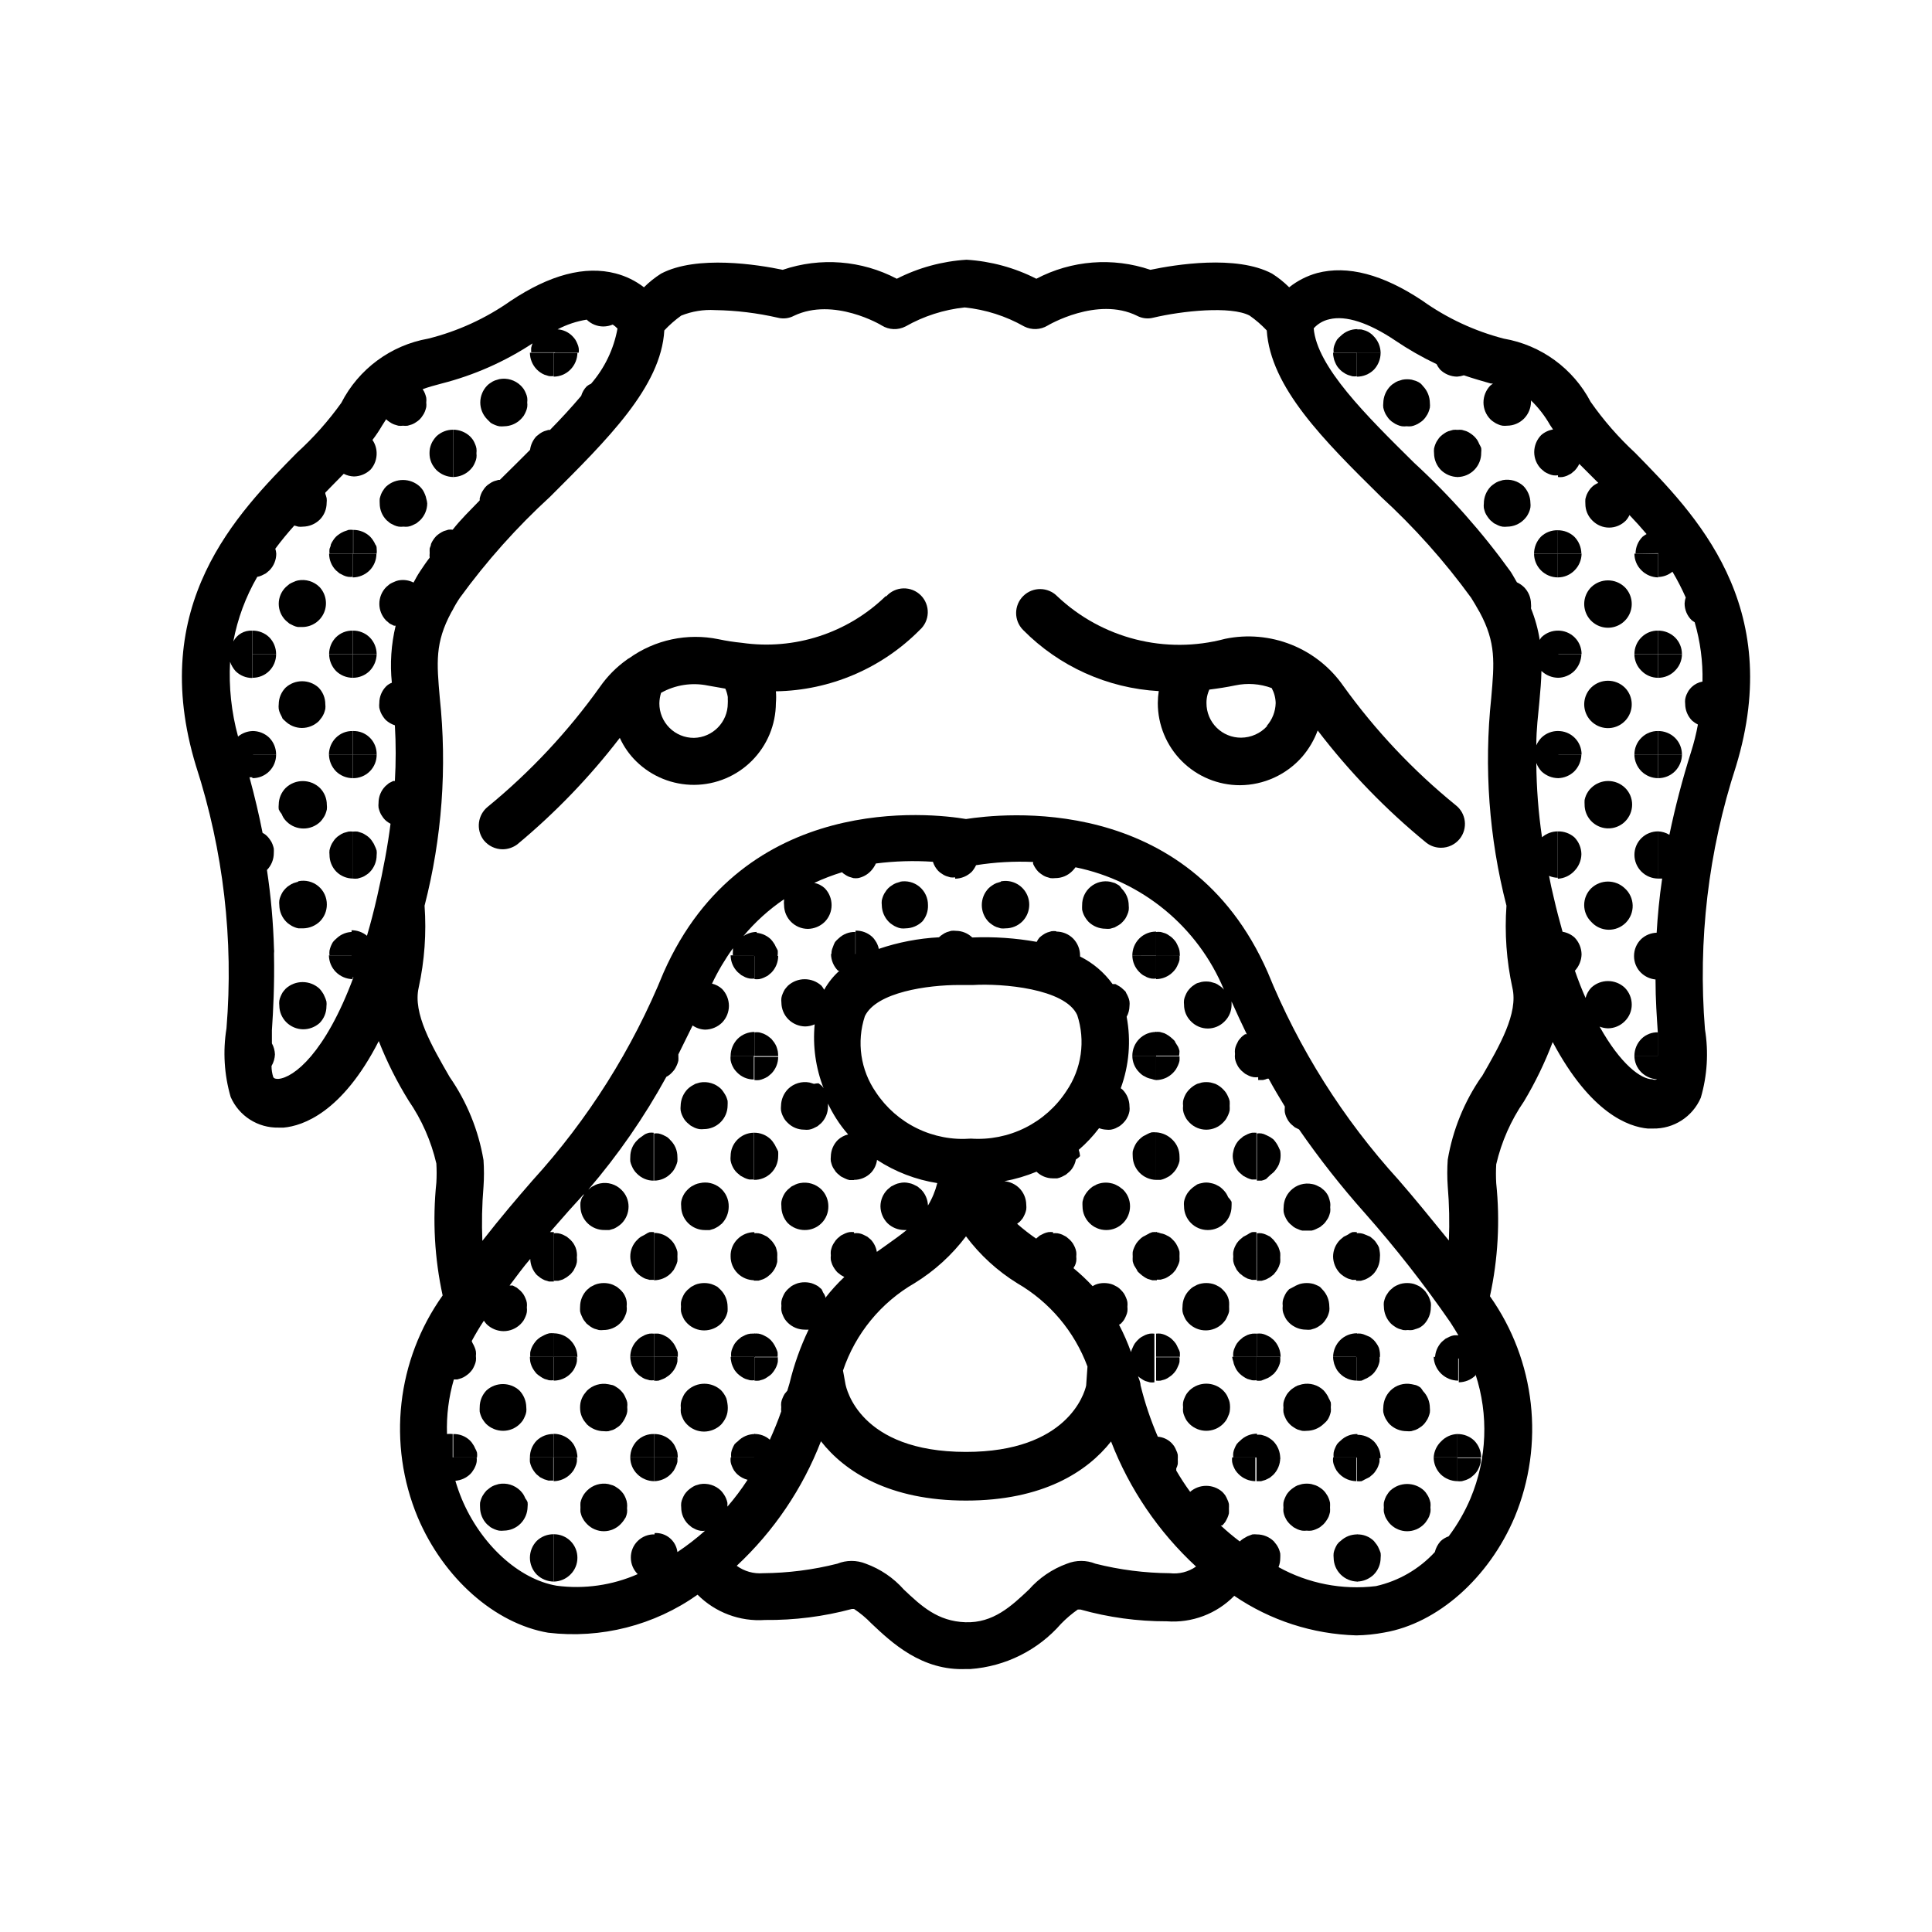 <?xml version="1.0" encoding="UTF-8"?>
<!-- Uploaded to: ICON Repo, www.svgrepo.com, Generator: ICON Repo Mixer Tools -->
<svg fill="#000000" width="800px" height="800px" version="1.1" viewBox="144 144 512 512" xmlns="http://www.w3.org/2000/svg">
 <g>
  <path d="m378.69 302.01c-10.094 9.801-24.164 14.359-38.09 12.344-2.082-0.203-4.148-0.523-6.195-0.957-8.25-1.695-16.832 0.133-23.68 5.039-0.203 0.086-0.387 0.203-0.555 0.352-2.781 1.969-5.203 4.406-7.152 7.203-8.461 11.863-18.457 22.555-29.727 31.789-2.711 2.168-3.203 6.102-1.105 8.867 1.223 1.531 3.078 2.422 5.035 2.422 1.402-0.012 2.762-0.473 3.879-1.312 10.07-8.367 19.18-17.832 27.156-28.211 1.059 2.336 2.547 4.453 4.383 6.246 4.102 4.008 9.617 6.234 15.348 6.203 5.734-0.035 11.223-2.332 15.273-6.391 4.047-4.055 6.336-9.547 6.359-15.281 0.09-1.039 0.09-2.082 0-3.121 14.355-0.223 28.047-6.066 38.141-16.273 1.293-1.152 2.055-2.785 2.109-4.516 0.051-1.73-0.609-3.406-1.828-4.633-1.223-1.227-2.894-1.898-4.625-1.855-1.73 0.043-3.367 0.797-4.523 2.086zm-50.785 37.535c-2.434 0.012-4.773-0.949-6.496-2.672s-2.688-4.062-2.672-6.5c0.02-0.938 0.172-1.871 0.453-2.769 3.781-2.117 8.199-2.797 12.445-1.914l4.586 0.805h-0.004c0.316 0.707 0.539 1.453 0.656 2.219v0.605-0.004c0.023 0.355 0.023 0.707 0 1.059 0 4.988-3.984 9.062-8.969 9.172z"/>
  <path d="m500 325.79c-3.426-4.922-8.223-8.73-13.793-10.953-5.57-2.219-11.672-2.758-17.543-1.543-15.781 4.215-32.621-0.059-44.488-11.285-2.461-2.504-6.488-2.539-8.992-0.074-2.504 2.461-2.539 6.488-0.074 8.992 9.559 9.684 22.383 15.469 35.973 16.223-0.164 1.051-0.25 2.109-0.254 3.172 0 5.773 2.293 11.309 6.375 15.391 4.082 4.082 9.617 6.375 15.391 6.375 6.312-0.035 12.305-2.769 16.473-7.508 1.785-2.066 3.184-4.441 4.133-7 8.414 11.012 18.086 21.004 28.816 29.773 1.098 0.848 2.445 1.305 3.832 1.309 1.961 0.02 3.82-0.875 5.035-2.418 1.035-1.32 1.5-3 1.293-4.664-0.207-1.664-1.07-3.176-2.398-4.203-11.277-9.168-21.289-19.789-29.777-31.586zm-20.152 10.578c-1.773 1.973-4.297 3.109-6.953 3.125-2.434 0.012-4.773-0.949-6.496-2.672-1.723-1.723-2.684-4.062-2.672-6.5-0.012-0.781 0.09-1.562 0.301-2.316 0.121-0.43 0.273-0.852 0.453-1.258 2.418-0.301 4.684-0.656 6.852-1.109h0.004c3.223-0.684 6.578-0.438 9.672 0.703 0.664 1.227 1.027 2.59 1.059 3.981-0.055 2.234-0.891 4.375-2.367 6.047z"/>
  <path d="m295.16 241.95c1.168-1.184 1.836-2.769 1.863-4.434h-6.297v6.297c1.664-0.008 3.262-0.68 4.434-1.863z"/>
  <path d="m287.2 242.71c0.348 0.238 0.719 0.441 1.109 0.602l1.16 0.352-0.004 0.004c0.422 0.047 0.844 0.047 1.262 0v-6.199h-6.297c0.008 1.656 0.656 3.246 1.812 4.434 0.293 0.301 0.613 0.57 0.957 0.809z"/>
  <path d="m274.05 256.06c0.352 0.215 0.723 0.402 1.109 0.555 0.367 0.164 0.758 0.281 1.156 0.355 0.418 0.047 0.844 0.047 1.262 0 1.664-0.016 3.258-0.688 4.434-1.867 0.293-0.293 0.562-0.613 0.805-0.957 0.215-0.352 0.398-0.723 0.555-1.105 0.168-0.371 0.289-0.762 0.352-1.16 0.051-0.402 0.051-0.809 0-1.211 0.051-0.418 0.051-0.84 0-1.258-0.062-0.402-0.184-0.789-0.352-1.16-0.156-0.383-0.34-0.754-0.555-1.105-0.242-0.344-0.512-0.664-0.805-0.961-1.504-1.469-3.629-2.109-5.695-1.711l-1.16 0.352h0.004c-0.398 0.152-0.77 0.355-1.109 0.605-0.352 0.207-0.676 0.461-0.957 0.754-1.16 1.207-1.809 2.812-1.816 4.484 0.008 1.66 0.66 3.246 1.816 4.434z"/>
  <path d="m268.55 268.55c0.297-0.297 0.566-0.617 0.805-0.957 0.215-0.355 0.402-0.727 0.555-1.109 0.172-0.367 0.289-0.758 0.352-1.156 0.051-0.402 0.051-0.809 0-1.211 0.055-0.418 0.055-0.84 0-1.258-0.062-0.402-0.18-0.793-0.352-1.16-0.152-0.383-0.34-0.754-0.555-1.109-0.238-0.34-0.508-0.66-0.805-0.957-1.203-1.125-2.785-1.754-4.434-1.762v12.543c1.664-0.027 3.25-0.695 4.434-1.863z"/>
  <path d="m258.28 266.49c0.152 0.395 0.355 0.77 0.605 1.109 0.223 0.34 0.477 0.66 0.754 0.957 1.199 1.172 2.805 1.84 4.484 1.863v-12.543c-1.668-0.016-3.273 0.617-4.484 1.762-0.277 0.297-0.531 0.617-0.754 0.957-0.25 0.34-0.453 0.715-0.605 1.109-0.148 0.375-0.266 0.762-0.352 1.16-0.137 0.816-0.137 1.648 0 2.469 0.086 0.395 0.203 0.781 0.352 1.156z"/>
  <path d="m256.97 276.16c-0.074-0.402-0.191-0.789-0.355-1.16-0.152-0.383-0.34-0.754-0.555-1.109-0.238-0.34-0.508-0.66-0.805-0.957-2.523-2.312-6.394-2.312-8.918 0-0.293 0.285-0.547 0.605-0.754 0.957-0.25 0.34-0.453 0.715-0.605 1.109-0.141 0.379-0.258 0.766-0.352 1.16-0.027 0.418-0.027 0.84 0 1.258-0.004 1.66 0.648 3.254 1.812 4.434l0.957 0.805 1.109 0.555c0.367 0.172 0.758 0.289 1.156 0.352 0.422 0.051 0.844 0.051 1.262 0 0.402 0.051 0.809 0.051 1.207 0 0.402-0.062 0.793-0.18 1.16-0.352l1.109-0.555 0.957-0.805c1.18-1.176 1.848-2.769 1.863-4.434-0.035-0.43-0.117-0.852-0.25-1.258z"/>
  <path d="m243.82 289.46c0-0.352 0-0.754-0.352-1.16v0.004c-0.16-0.391-0.363-0.762-0.605-1.109-0.219-0.344-0.473-0.664-0.754-0.957-1.199-1.168-2.809-1.82-4.484-1.812v6.297h6.195c0.051-0.418 0.051-0.84 0-1.262z"/>
  <path d="m241.95 295.16c1.164-1.184 1.816-2.773 1.812-4.434h-6.297v6.297c1.68-0.012 3.289-0.684 4.484-1.863z"/>
  <path d="m237.47 311.12v6.195l6.348 0.004c-0.016-1.664-0.684-3.258-1.863-4.434-1.199-1.164-2.812-1.801-4.484-1.766z"/>
  <path d="m237.47 323.62c1.676 0.016 3.293-0.637 4.484-1.812 1.172-1.203 1.84-2.809 1.863-4.484h-6.348z"/>
  <path d="m237.47 337.73v6.195l6.348 0.004c0.031-1.672-0.629-3.281-1.82-4.449-1.188-1.172-2.809-1.805-4.477-1.75z"/>
  <path d="m243.82 343.93h-6.348v6.297c1.688 0.039 3.32-0.609 4.516-1.797 1.199-1.188 1.859-2.812 1.832-4.5z"/>
  <path d="m243.31 368.16c-0.148-0.395-0.352-0.766-0.602-1.105-0.426-0.703-1.012-1.293-1.715-1.715-0.34-0.25-0.715-0.453-1.109-0.605l-1.105-0.352c-0.422-0.051-0.844-0.051-1.262 0v12.445c0.418 0.051 0.84 0.051 1.262 0l1.16-0.352-0.004-0.004c0.395-0.148 0.77-0.352 1.109-0.602 0.352-0.207 0.672-0.465 0.957-0.758 1.168-1.199 1.82-2.809 1.812-4.484 0.051-0.398 0.051-0.805 0-1.207-0.129-0.434-0.297-0.855-0.504-1.262z"/>
  <path d="m235.1 284.88c-0.387 0.172-0.754 0.371-1.109 0.605-0.34 0.223-0.66 0.477-0.957 0.754-0.281 0.293-0.535 0.613-0.754 0.957-0.242 0.348-0.445 0.719-0.605 1.109 0 0.402-0.25 0.805-0.352 1.16v-0.004c-0.051 0.422-0.051 0.844 0 1.262h6.246v-6.297c-0.402-0.051-0.809-0.051-1.211 0z"/>
  <path d="m231.22 290.72c-0.004 1.66 0.648 3.25 1.812 4.434l0.957 0.805 1.109 0.555c0.367 0.172 0.758 0.289 1.16 0.352 0.398 0.051 0.805 0.051 1.207 0v-6.144z"/>
  <path d="m231.22 317.32h6.246v-6.199c-1.656-0.039-3.254 0.598-4.434 1.766-1.164 1.18-1.816 2.773-1.812 4.434z"/>
  <path d="m222.96 297.82c-0.402 0.082-0.793 0.219-1.16 0.406-0.383 0.152-0.754 0.34-1.109 0.551l-0.957 0.805v0.004c-1.191 1.164-1.867 2.766-1.867 4.434 0 1.668 0.676 3.266 1.867 4.434l0.957 0.805 1.109 0.555c0.367 0.172 0.758 0.289 1.16 0.352h1.211-0.004c2.488-0.031 4.727-1.527 5.707-3.816 0.98-2.285 0.52-4.938-1.172-6.762-1.504-1.508-3.656-2.168-5.742-1.766z"/>
  <path d="m210.87 311.12v6.195h6.297l0.004 0.004c0-1.66-0.652-3.254-1.816-4.434-1.203-1.156-2.816-1.789-4.484-1.766z"/>
  <path d="m233.04 321.81c1.188 1.156 2.777 1.805 4.434 1.812v-6.297h-6.246c0.004 1.672 0.656 3.277 1.812 4.484z"/>
  <path d="m231.17 343.93h6.297v-6.199c-1.656-0.039-3.254 0.598-4.434 1.766-1.18 1.176-1.848 2.766-1.863 4.434z"/>
  <path d="m217.17 317.32h-6.301v6.297c1.68 0.027 3.297-0.629 4.484-1.812 1.188-1.188 1.844-2.809 1.816-4.484z"/>
  <path d="m219.73 326.19c-1.176 1.176-1.848 2.766-1.863 4.434-0.051 0.418-0.051 0.84 0 1.258 0.07 0.398 0.188 0.789 0.352 1.16l0.555 1.109c0 0.301 0.504 0.656 0.805 0.957h0.004c1.188 1.156 2.773 1.805 4.434 1.812 1.672-0.004 3.277-0.656 4.481-1.812l0.754-0.957h0.004c0.238-0.348 0.441-0.719 0.605-1.109 0.141-0.379 0.258-0.766 0.352-1.16 0.051-0.418 0.051-0.84 0-1.258 0.004-1.66-0.648-3.254-1.812-4.434-2.469-2.207-6.199-2.207-8.668 0z"/>
  <path d="m210.87 337.73v6.195h6.297l0.004 0.004c0-1.66-0.652-3.254-1.816-4.434-1.203-1.156-2.816-1.789-4.484-1.766z"/>
  <path d="m233.04 348.41c1.188 1.152 2.777 1.805 4.434 1.812v-6.297h-6.297c0.023 1.676 0.691 3.281 1.863 4.484z"/>
  <path d="m210.87 350.22c1.68 0.027 3.297-0.629 4.484-1.816 1.188-1.184 1.844-2.805 1.816-4.481h-6.301z"/>
  <path d="m219.73 352.79c-1.176 1.176-1.848 2.766-1.863 4.434-0.051 0.418-0.051 0.84 0 1.258 0.184 0.441 0.441 0.852 0.758 1.211 0.152 0.383 0.336 0.754 0.551 1.105 0.242 0.344 0.512 0.664 0.809 0.957 2.481 2.414 6.434 2.414 8.918 0 0.277-0.297 0.531-0.613 0.754-0.957 0.25-0.34 0.453-0.711 0.605-1.105 0.148-0.379 0.266-0.766 0.352-1.16 0.051-0.418 0.051-0.84 0-1.258 0.004-1.66-0.648-3.254-1.812-4.434-2.519-2.445-6.523-2.469-9.07-0.051z"/>
  <path d="m235.1 364.73c-0.395 0.152-0.766 0.355-1.109 0.605-0.699 0.422-1.289 1.012-1.711 1.715-0.25 0.34-0.453 0.711-0.605 1.105-0.148 0.379-0.266 0.766-0.352 1.16-0.051 0.402-0.051 0.809 0 1.211-0.008 1.672 0.645 3.281 1.812 4.481 1.18 1.168 2.773 1.82 4.434 1.816v-12.445c-0.402-0.047-0.809-0.047-1.211 0z"/>
  <path d="m232.23 393.65c-0.215 0.352-0.402 0.723-0.555 1.105-0.148 0.379-0.266 0.766-0.352 1.16-0.055 0.418-0.055 0.84 0 1.258h6.297v-6.195c-1.648-0.051-3.25 0.566-4.434 1.711-0.348 0.289-0.668 0.609-0.957 0.961z"/>
  <path d="m222.96 377.68-1.16 0.352c-0.395 0.152-0.766 0.355-1.109 0.605-0.352 0.207-0.672 0.461-0.957 0.758-0.293 0.293-0.562 0.613-0.805 0.957-0.215 0.352-0.398 0.723-0.555 1.105-0.168 0.371-0.289 0.758-0.352 1.16-0.055 0.418-0.055 0.84 0 1.258 0.027 1.664 0.691 3.254 1.863 4.434 0.285 0.297 0.605 0.551 0.957 0.758 0.34 0.25 0.715 0.453 1.109 0.605 0.367 0.168 0.758 0.289 1.156 0.352h1.211c1.68-0.023 3.281-0.691 4.484-1.863 1.164-1.184 1.816-2.777 1.812-4.434 0.023-1.891-0.809-3.691-2.269-4.898-1.457-1.203-3.383-1.68-5.238-1.301z"/>
  <path d="m231.17 397.18c0.016 1.668 0.684 3.258 1.863 4.434 1.184 1.172 2.769 1.84 4.434 1.867v-6.301z"/>
  <path d="m230.01 408.06c-0.148-0.395-0.352-0.766-0.602-1.109-0.223-0.34-0.477-0.66-0.758-0.957-2.523-2.309-6.394-2.309-8.918 0-0.301 0.301-0.555 0.656-0.805 0.957-0.215 0.355-0.398 0.727-0.555 1.109-0.168 0.371-0.289 0.758-0.352 1.16-0.055 0.418-0.055 0.84 0 1.258 0.016 1.668 0.684 3.258 1.863 4.434 1.184 1.172 2.769 1.84 4.434 1.863 1.617 0.008 3.176-0.586 4.383-1.66 1.164-1.184 1.816-2.773 1.812-4.434 0.055-0.418 0.055-0.84 0-1.262-0.125-0.465-0.293-0.922-0.504-1.359z"/>
  <path d="m589.73 317.32c0.004-1.672-0.668-3.269-1.867-4.434-1.191-1.145-2.781-1.773-4.43-1.766v6.195z"/>
  <path d="m587.87 321.76c1.199-1.164 1.871-2.766 1.867-4.434h-6.297v6.297c1.668 0.008 3.269-0.668 4.43-1.863z"/>
  <path d="m589.73 343.93c0.004-1.672-0.668-3.273-1.867-4.434-1.191-1.145-2.781-1.777-4.43-1.766v6.195z"/>
  <path d="m587.87 348.41c1.191-1.191 1.863-2.805 1.867-4.484h-6.297v6.297c1.656 0.004 3.25-0.648 4.43-1.812z"/>
  <path d="m561.22 286.24c-1.199-1.129-2.789-1.742-4.434-1.715v6.195h6.297v0.004c-0.023-1.68-0.691-3.285-1.863-4.484z"/>
  <path d="m577.14 290.72c-0.004 1.668 0.668 3.269 1.867 4.434 1.176 1.18 2.766 1.848 4.434 1.863v-6.297z"/>
  <path d="m577.14 317.32h6.297l0.004-6.199c-1.66-0.043-3.262 0.594-4.434 1.766-1.199 1.164-1.871 2.762-1.867 4.434z"/>
  <path d="m556.84 290.72v6.297c1.668 0.008 3.269-0.668 4.434-1.863 1.176-1.176 1.848-2.769 1.863-4.434z"/>
  <path d="m565.7 299.59c-1.812 1.797-2.363 4.508-1.391 6.871 0.969 2.359 3.269 3.898 5.824 3.898 2.551 0 4.852-1.539 5.82-3.898 0.973-2.363 0.426-5.074-1.387-6.871-2.477-2.379-6.391-2.379-8.867 0z"/>
  <path d="m556.84 311.12v6.195h6.297v0.004c0-1.66-0.668-3.254-1.852-4.418s-2.785-1.809-4.445-1.781z"/>
  <path d="m579 321.76c1.16 1.195 2.762 1.871 4.434 1.863v-6.297h-6.301c-0.004 1.668 0.668 3.269 1.867 4.434z"/>
  <path d="m577.14 343.93h6.297l0.004-6.199c-1.66-0.043-3.262 0.594-4.434 1.766-1.199 1.16-1.871 2.762-1.867 4.434z"/>
  <path d="m561.22 321.81c1.172-1.203 1.84-2.809 1.863-4.484h-6.246v6.297c1.641-0.012 3.211-0.66 4.383-1.812z"/>
  <path d="m565.7 326.19c-1.812 1.797-2.363 4.508-1.391 6.867 0.969 2.363 3.269 3.902 5.824 3.902 2.551 0 4.852-1.539 5.82-3.902 0.973-2.359 0.426-5.07-1.387-6.867-2.477-2.383-6.391-2.383-8.867 0z"/>
  <path d="m556.84 337.73v6.195h6.297v0.004c0-1.664-0.668-3.254-1.852-4.418-1.184-1.168-2.785-1.809-4.445-1.781z"/>
  <path d="m579 348.41c1.18 1.164 2.773 1.816 4.434 1.812v-6.297h-6.301c0.004 1.68 0.676 3.293 1.867 4.484z"/>
  <path d="m577.14 370.53c0 1.668 0.664 3.269 1.848 4.453 1.18 1.18 2.781 1.844 4.453 1.844v-12.496c-1.664-0.027-3.266 0.613-4.449 1.781-1.184 1.164-1.852 2.754-1.852 4.418z"/>
  <path d="m561.22 348.41c1.172-1.203 1.84-2.809 1.863-4.484h-6.246v6.297c1.637-0.02 3.207-0.672 4.383-1.812z"/>
  <path d="m565.7 352.79c-0.309 0.281-0.578 0.605-0.809 0.957-0.469 0.68-0.793 1.453-0.957 2.266-0.023 0.402-0.023 0.809 0 1.211-0.004 2.543 1.523 4.84 3.871 5.82s5.055 0.453 6.859-1.336c1.191-1.191 1.863-2.805 1.867-4.484 0-1.672-0.672-3.269-1.867-4.434-2.5-2.422-6.465-2.422-8.965 0z"/>
  <path d="m556.84 364.33v12.547c1.672-0.094 3.246-0.836 4.383-2.066 1.16-1.188 1.828-2.773 1.863-4.434-0.016-1.68-0.684-3.289-1.863-4.484-1.211-1.055-2.777-1.613-4.383-1.562z"/>
  <path d="m565.7 379.39c-1.199 1.172-1.875 2.781-1.875 4.457 0 1.676 0.676 3.285 1.875 4.457 1.156 1.289 2.793 2.043 4.523 2.086 1.73 0.043 3.402-0.625 4.625-1.855 1.219-1.227 1.879-2.902 1.828-4.633-0.055-1.73-0.816-3.363-2.109-4.512-2.488-2.356-6.383-2.356-8.867 0z"/>
  <path d="m583.44 417.58c-1.652-0.066-3.258 0.555-4.434 1.711-1.191 1.191-1.863 2.805-1.867 4.484h6.297z"/>
  <path d="m550.54 290.72h6.297l0.004-6.199c-1.664-0.051-3.281 0.566-4.484 1.715-1.16 1.207-1.809 2.812-1.816 4.484z"/>
  <path d="m536.03 261.7c-0.156-0.383-0.34-0.754-0.555-1.109-0.242-0.34-0.512-0.66-0.805-0.957-0.297-0.277-0.617-0.531-0.957-0.754-0.344-0.25-0.715-0.453-1.109-0.605l-1.16-0.352c-0.402-0.051-0.805-0.051-1.207 0v12.496-0.004c1.691-0.012 3.309-0.699 4.492-1.91 1.18-1.211 1.832-2.844 1.805-4.539 0.051-0.418 0.051-0.84 0-1.258-0.145-0.348-0.312-0.684-0.504-1.008z"/>
  <path d="m542.27 271.23-1.16 0.352h0.004c-0.395 0.152-0.77 0.355-1.109 0.605-0.34 0.223-0.66 0.477-0.957 0.754-1.16 1.207-1.809 2.812-1.816 4.484-0.047 0.402-0.047 0.809 0 1.207 0.098 0.41 0.215 0.816 0.355 1.211 0.164 0.375 0.363 0.727 0.605 1.059 0.223 0.34 0.473 0.66 0.754 0.957l0.957 0.805 1.109 0.555c0.367 0.172 0.758 0.289 1.156 0.352 0.422 0.051 0.844 0.051 1.262 0 1.664-0.016 3.258-0.684 4.434-1.863 0.293-0.293 0.566-0.613 0.805-0.957 0.207-0.34 0.391-0.695 0.555-1.059 0.164-0.387 0.281-0.793 0.352-1.207 0.051-0.402 0.051-0.809 0-1.211-0.023-1.676-0.691-3.281-1.863-4.484-1.473-1.336-3.484-1.914-5.441-1.559z"/>
  <path d="m550.54 290.72c0 1.668 0.664 3.273 1.848 4.453 1.18 1.18 2.781 1.844 4.453 1.844v-6.297z"/>
  <path d="m507.11 232.28c-0.34-0.25-0.715-0.453-1.109-0.605l-1.16-0.352c-0.418-0.055-0.84-0.055-1.258 0v6.246h6.297c-0.008-1.656-0.656-3.246-1.812-4.434-0.277-0.328-0.602-0.617-0.957-0.855z"/>
  <path d="m503.58 243.82c1.676 0.008 3.285-0.645 4.484-1.812 1.156-1.207 1.809-2.812 1.812-4.484h-6.297z"/>
  <path d="m520.41 245.58c-0.344-0.25-0.715-0.453-1.109-0.605l-1.16-0.352c-0.816-0.152-1.652-0.152-2.469 0l-1.16 0.352h0.004c-0.395 0.152-0.77 0.355-1.109 0.605-0.352 0.207-0.676 0.461-0.957 0.754-1.172 1.203-1.84 2.805-1.863 4.484-0.051 0.402-0.051 0.809 0 1.211 0.086 0.395 0.203 0.781 0.352 1.156 0.152 0.395 0.355 0.77 0.605 1.109 0.422 0.703 1.012 1.289 1.711 1.711 0.344 0.254 0.715 0.457 1.109 0.605 0.367 0.172 0.758 0.289 1.16 0.355 0.418 0.051 0.84 0.051 1.258 0 0.402 0.047 0.809 0.047 1.211 0 0.398-0.066 0.789-0.184 1.156-0.355 0.395-0.148 0.77-0.352 1.109-0.605 0.703-0.422 1.289-1.008 1.715-1.711 0.25-0.34 0.453-0.715 0.602-1.109 0.148-0.375 0.266-0.762 0.355-1.156 0.047-0.402 0.047-0.809 0-1.211-0.008-1.672-0.656-3.277-1.816-4.484-0.203-0.277-0.441-0.531-0.703-0.754z"/>
  <path d="m527.82 258.28c-0.395 0.152-0.77 0.355-1.109 0.605-0.34 0.223-0.66 0.477-0.957 0.754-0.293 0.285-0.547 0.605-0.758 0.957-0.25 0.34-0.453 0.715-0.602 1.109-0.148 0.375-0.266 0.762-0.355 1.16-0.047 0.418-0.047 0.84 0 1.258 0.008 1.656 0.66 3.246 1.816 4.434 1.199 1.172 2.805 1.84 4.484 1.863v-12.492c-0.422-0.055-0.844-0.055-1.262 0z"/>
  <path d="m498.34 233.99c-0.215 0.355-0.402 0.727-0.555 1.109-0.172 0.367-0.289 0.758-0.355 1.16-0.047 0.398-0.047 0.805 0 1.207h6.297l0.004-6.246c-1.66-0.004-3.254 0.648-4.434 1.812-0.348 0.289-0.668 0.609-0.957 0.957z"/>
  <path d="m497.43 238.78c0.066 0.398 0.184 0.789 0.355 1.156 0.152 0.383 0.34 0.754 0.555 1.109 0.238 0.34 0.508 0.66 0.805 0.957 0.285 0.293 0.605 0.547 0.957 0.754 0.34 0.25 0.715 0.457 1.109 0.605l1.16 0.352-0.004 0.004c0.402 0.047 0.809 0.047 1.211 0v-6.25h-6.297c-0.008 0.441 0.043 0.883 0.148 1.312z"/>
  <path d="m565.55 250.52c-4.644-8.875-13.156-15.078-23.023-16.777-7.762-2.008-15.086-5.426-21.613-10.078-10.43-6.953-19.801-9.422-27.859-7.305h-0.004c-2.695 0.75-5.215 2.035-7.406 3.777-1.375-1.367-2.894-2.586-4.531-3.625-9.473-5.039-25.746-2.367-32.242-1.008h-0.004c-9.973-3.391-20.902-2.535-30.227 2.367-5.754-2.93-12.047-4.644-18.492-5.039-6.441 0.395-12.734 2.109-18.488 5.039-9.324-4.902-20.254-5.758-30.23-2.367-6.5-1.359-22.773-3.981-32.242 1.008-1.637 1.039-3.16 2.258-4.535 3.625-2.227-1.719-4.781-2.969-7.508-3.676-8.113-2.117-17.434 0.352-27.859 7.305-6.594 4.641-13.992 8.023-21.812 9.977-9.922 1.754-18.445 8.059-23.027 17.027-3.438 4.801-7.371 9.227-11.738 13.199-15.871 16.121-39.801 40.305-26.754 83.078h0.004c7.246 22.402 9.984 46.012 8.059 69.477-0.984 6.07-0.609 12.281 1.109 18.188 2.191 5.031 7.207 8.238 12.695 8.113h1.359c5.039-0.453 15.516-3.981 25.191-22.922v-0.004c2.16 5.484 4.805 10.762 7.91 15.77 3.473 5.051 5.965 10.707 7.356 16.676 0.098 1.68 0.098 3.359 0 5.039-1.039 10-0.477 20.102 1.664 29.926-12.203 17.145-14.695 39.371-6.602 58.793 6.852 16.172 20.453 28.164 34.562 30.582 13.992 1.656 28.102-1.934 39.598-10.074 4.707 4.723 11.234 7.168 17.887 6.699 7.773 0.082 15.52-0.902 23.023-2.922h0.555c1.664 1.102 3.203 2.387 4.586 3.828 5.34 5.039 13.352 12.645 25.191 12.09h1.059l-0.004 0.004c9.281-0.672 17.918-4.981 24.031-11.992 1.355-1.398 2.84-2.664 4.434-3.777h0.707c7.445 2.09 15.141 3.141 22.871 3.121 6.668 0.496 13.211-1.973 17.887-6.75 9.559 6.516 20.781 10.152 32.344 10.48 2.488-0.039 4.965-0.293 7.406-0.758 14.105-2.418 27.711-14.41 34.562-30.582v0.004c8.016-19.348 5.543-41.449-6.551-58.543 2.141-9.824 2.703-19.926 1.664-29.93-0.098-1.676-0.098-3.359 0-5.035 1.391-5.969 3.883-11.625 7.356-16.676 2.996-5.004 5.543-10.266 7.606-15.719 10.078 18.941 20.152 22.469 25.191 22.922h1.359c5.5 0.121 10.523-3.109 12.699-8.16 1.719-5.887 2.098-12.086 1.105-18.141-1.902-23.539 0.891-47.223 8.215-69.676 13.047-42.824-10.883-66.957-26.754-83.129-4.379-4.051-8.316-8.562-11.738-13.449zm-315.99 47.305c-0.402 0.082-0.793 0.219-1.16 0.406-0.383 0.152-0.754 0.34-1.109 0.551l-0.957 0.805v0.004c-2.406 2.465-2.406 6.402 0 8.867l0.957 0.805 1.109 0.555h0.453c-1.188 4.945-1.531 10.055-1.008 15.113-0.566 0.211-1.082 0.535-1.512 0.957-1.164 1.184-1.816 2.777-1.812 4.434-0.051 0.418-0.051 0.844 0 1.262 0.094 0.391 0.211 0.777 0.352 1.156 0.164 0.391 0.363 0.762 0.605 1.109 0.219 0.344 0.473 0.664 0.754 0.957 0.695 0.641 1.52 1.121 2.418 1.41 0.285 4.918 0.285 9.848 0 14.762h-0.453l-1.109 0.555-0.957 0.805 0.004 0.004c-1.168 1.18-1.82 2.773-1.816 4.434-0.047 0.418-0.047 0.84 0 1.258 0.09 0.395 0.207 0.781 0.355 1.16 0.148 0.395 0.352 0.766 0.602 1.105 0.426 0.703 1.012 1.293 1.715 1.715l0.504 0.301c-0.707 5.594-1.863 11.941-3.527 19.195-0.855 3.777-1.762 7.254-2.719 10.48-1.148-0.949-2.594-1.469-4.082-1.461v12.492h0.504c-7.508 20.152-15.82 26.551-19.902 26.902-1.109 0-1.258-0.301-1.359-0.504v0.004c-0.301-0.945-0.453-1.93-0.453-2.922 0.551-0.934 0.863-1.992 0.906-3.074-0.035-1.023-0.309-2.023-0.805-2.922v-3.477c0.352-5.289 0.707-11.941 0.555-20.152v-0.25-0.004c0.051-0.367 0.051-0.738 0-1.105-0.195-7.019-0.816-14.02-1.867-20.961 1.168-1.199 1.82-2.809 1.816-4.484 0.023-0.402 0.023-0.805 0-1.207-0.09-0.395-0.207-0.781-0.355-1.16-0.148-0.395-0.352-0.766-0.602-1.105-0.227-0.344-0.477-0.664-0.758-0.957-0.281-0.297-0.605-0.551-0.957-0.758l-0.301-0.152c-0.906-4.637-2.066-9.574-3.477-14.762 0.316 0.031 0.637 0.031 0.957 0v-12.242c-1.457 0.016-2.859 0.535-3.981 1.461-1.762-6.441-2.477-13.129-2.117-19.797 0.328 0.906 0.824 1.746 1.461 2.469 1.184 1.164 2.777 1.816 4.434 1.812v-12.547c-2.102-0.129-4.078 1-5.035 2.875 1.125-6.031 3.273-11.824 6.348-17.133 0.398-0.062 0.789-0.18 1.156-0.352l1.109-0.555 0.957-0.805c1.164-1.184 1.816-2.773 1.812-4.434-0.035-0.445-0.117-0.883-0.25-1.309 1.613-2.168 3.273-4.18 5.039-6.144l1.059 0.301v-0.004c0.398 0.051 0.805 0.051 1.207 0 1.68-0.023 3.285-0.688 4.484-1.863 1.164-1.18 1.816-2.773 1.812-4.434 0.051-0.418 0.051-0.84 0-1.258-0.094-0.395-0.211-0.781-0.352-1.16v-0.301l1.812-1.863 3.074-3.125c0.844 0.434 1.773 0.676 2.719 0.703v-3.629 3.629c1.664-0.035 3.246-0.699 4.434-1.863 1.062-1.227 1.621-2.812 1.562-4.434-0.035-1.207-0.418-2.379-1.105-3.375 0.934-1.219 1.793-2.5 2.566-3.828l1.059-1.664c0.285 0.297 0.605 0.551 0.957 0.758 0.34 0.25 0.715 0.453 1.109 0.605l1.16 0.352c0.418 0.051 0.84 0.051 1.258 0 0.402 0.047 0.809 0.047 1.211 0l1.16-0.352h-0.004c0.395-0.152 0.77-0.355 1.109-0.605 0.703-0.426 1.289-1.012 1.711-1.715 0.254-0.34 0.457-0.711 0.605-1.105 0.148-0.379 0.266-0.766 0.355-1.16 0.047-0.402 0.047-0.809 0-1.211 0.051-0.418 0.051-0.84 0-1.258-0.09-0.395-0.207-0.781-0.355-1.16-0.148-0.395-0.352-0.766-0.605-1.105 1.461-0.555 3.125-1.008 5.039-1.512 8.562-2.184 16.703-5.777 24.082-10.633-0.145 0.379-0.266 0.766-0.352 1.16-0.023 0.402-0.023 0.805 0 1.207h6.297v-5.844 5.945h6.297c0.051-0.402 0.051-0.809 0-1.207-0.062-0.402-0.18-0.793-0.352-1.16-0.152-0.383-0.34-0.754-0.555-1.109-0.238-0.34-0.512-0.66-0.805-0.957-1.035-1.039-2.414-1.664-3.879-1.762 2.414-1.27 5.016-2.137 7.707-2.57 1.18 1.164 2.773 1.816 4.434 1.812 0.848-0.012 1.684-0.18 2.469-0.504 0.461 0.305 0.883 0.656 1.258 1.059-0.98 5.41-3.398 10.457-7 14.613-0.422 0.172-0.812 0.41-1.16 0.703-0.684 0.707-1.188 1.574-1.461 2.519-2.519 2.973-5.289 5.996-8.262 9.02h-0.402l-1.16 0.352c-0.391 0.16-0.762 0.363-1.109 0.605l-0.957 0.754c-0.906 0.992-1.488 2.242-1.66 3.578l-3.426 3.426-4.586 4.535h-0.402l-1.16 0.352c-0.395 0.152-0.766 0.355-1.109 0.605-0.699 0.422-1.289 1.012-1.711 1.711-0.25 0.34-0.453 0.715-0.605 1.109-0.141 0.379-0.258 0.766-0.352 1.16 0.023 0.164 0.023 0.336 0 0.504-2.469 2.57-5.039 5.039-7.152 7.758h-0.004c-0.383-0.051-0.773-0.051-1.156 0l-1.16 0.352c-0.387 0.172-0.754 0.375-1.109 0.605-0.34 0.223-0.66 0.477-0.957 0.754-0.281 0.297-0.535 0.617-0.754 0.957-0.242 0.348-0.445 0.719-0.605 1.109 0 0.402-0.25 0.805-0.352 1.16-0.023 0.418-0.023 0.84 0 1.258-0.051 0.402-0.051 0.809 0 1.211-0.906 1.16-1.715 2.367-2.519 3.578-0.805 1.211-1.211 2.016-1.762 3.023l-0.004-0.004c-1.242-0.633-2.66-0.828-4.027-0.555zm204.45 263.09c-6.644-0.047-13.258-0.891-19.699-2.519-2.426-0.98-5.133-0.98-7.559 0-3.879 1.406-7.344 3.762-10.074 6.852-4.637 4.383-9.473 8.918-16.828 8.664-7.356-0.25-11.688-4.281-16.324-8.664-2.731-3.09-6.195-5.445-10.074-6.852-2.426-0.98-5.137-0.98-7.559 0-6.441 1.629-13.055 2.473-19.699 2.519-2.477 0.199-4.945-0.496-6.953-1.965 9.836-9.172 17.465-20.453 22.32-33 6.297 8.062 18.137 15.719 38.441 15.719s32.094-7.609 38.441-15.668h-0.004c4.879 12.625 12.582 23.965 22.523 33.152-2.023 1.422-4.5 2.047-6.953 1.762zm-52.699-115.17c-4.914 0.383-9.84-0.551-14.27-2.715-4.434-2.16-8.203-5.469-10.922-9.578-4.074-5.891-5.156-13.348-2.922-20.152 3.074-6.398 16.727-8.266 24.938-8.266h3.777c7.609-0.453 24.336 0.906 27.559 7.961h0.004c2.231 6.797 1.172 14.25-2.871 20.152-2.715 4.16-6.488 7.519-10.938 9.734-4.445 2.215-9.402 3.203-14.355 2.863zm6.648 12.191h-0.352zm-7.957 13.703c3.715 4.965 8.328 9.184 13.602 12.445 8.57 4.973 15.145 12.773 18.59 22.066l-0.352 5.039c-0.453 2.117-5.039 17.582-31.84 17.582-28.363 0-31.738-17.027-31.941-17.938l-0.656-3.629v0.004c3.293-9.785 10.047-18.027 18.992-23.176 5.269-3.246 9.883-7.449 13.605-12.395zm133.71 69.426c-1.516 3.578-3.461 6.965-5.797 10.074-0.805 0.277-1.547 0.723-2.164 1.312-0.727 0.82-1.246 1.805-1.512 2.871-4.168 4.523-9.617 7.672-15.617 9.016-8.914 1.078-17.941-0.684-25.797-5.035 0.301-0.754 0.453-1.559 0.453-2.371 0.027-0.418 0.027-0.84 0-1.258-0.094-0.395-0.211-0.781-0.352-1.16-0.172-0.383-0.375-0.754-0.605-1.105l-0.754-0.957c-1.199-1.168-2.812-1.82-4.484-1.816v5.039-5.039c-0.402-0.047-0.809-0.047-1.211 0l-1.309 0.504c-0.363 0.184-0.715 0.387-1.059 0.605-0.34 0.223-0.66 0.477-0.957 0.754-1.754-1.32-3.434-2.731-5.039-4.231h0.402c0.297-0.297 0.566-0.617 0.809-0.957 0.203-0.344 0.391-0.695 0.555-1.059 0.18-0.387 0.312-0.793 0.402-1.207 0.023-0.402 0.023-0.809 0-1.211 0.023-0.418 0.023-0.84 0-1.258-0.082-0.402-0.219-0.793-0.402-1.16-0.156-0.383-0.34-0.754-0.555-1.109-0.242-0.34-0.512-0.66-0.809-0.957-2.441-2.117-6.07-2.117-8.512 0-1.324-1.812-2.551-3.699-3.68-5.641v-0.555c0.188-0.367 0.324-0.758 0.402-1.16 0.027-0.402 0.027-0.805 0-1.207 0.027-0.422 0.027-0.84 0-1.262-0.078-0.402-0.215-0.793-0.402-1.156-0.152-0.387-0.34-0.758-0.555-1.109-0.238-0.344-0.508-0.664-0.805-0.957-0.961-0.91-2.207-1.461-3.527-1.562-1.902-4.418-3.438-8.984-4.582-13.652 0-0.805-0.402-1.562-0.656-2.367v-0.004c0.262 0.246 0.551 0.469 0.855 0.656 0.332 0.238 0.684 0.441 1.059 0.605l1.211 0.352c0.398 0.051 0.805 0.051 1.207 0v-12.898c-0.402-0.047-0.809-0.047-1.207 0-0.418 0.074-0.824 0.191-1.211 0.355l-1.059 0.555c-0.352 0.227-0.672 0.496-0.957 0.805-0.297 0.297-0.566 0.617-0.805 0.957-0.215 0.355-0.402 0.723-0.555 1.109-0.188 0.348-0.324 0.723-0.402 1.105-0.891-2.488-1.949-4.91-3.176-7.254 0.18-0.082 0.348-0.184 0.504-0.301 0.297-0.297 0.566-0.617 0.805-0.957 0.215-0.355 0.402-0.727 0.555-1.109 0.172-0.367 0.289-0.758 0.355-1.16 0.047-0.418 0.047-0.84 0-1.258 0.047-0.402 0.047-0.809 0-1.211-0.066-0.398-0.184-0.789-0.355-1.156-0.152-0.383-0.34-0.754-0.555-1.109-0.238-0.34-0.508-0.66-0.805-0.957-0.285-0.309-0.605-0.578-0.957-0.805l-1.059-0.555c-0.387-0.164-0.793-0.281-1.207-0.355-0.816-0.148-1.652-0.148-2.469 0-0.398 0.078-0.785 0.199-1.16 0.355l-0.656 0.352c-1.574-1.688-3.254-3.269-5.035-4.734 0-0.25 0.25-0.504 0.352-0.707 0.164-0.371 0.281-0.758 0.352-1.16 0.047-0.418 0.047-0.84 0-1.258 0.051-0.402 0.051-0.809 0-1.211-0.07-0.414-0.188-0.82-0.352-1.207-0.164-0.363-0.352-0.715-0.555-1.059-0.242-0.34-0.512-0.66-0.805-0.957l-0.957-0.805-1.059-0.555c-0.391-0.164-0.793-0.281-1.211-0.352-0.402-0.051-0.809-0.051-1.207 0v5.039-5.344c-0.418-0.047-0.844-0.047-1.262 0-0.398 0.07-0.789 0.191-1.156 0.352l-1.109 0.555-0.957 0.805v0.004c-1.758-1.207-3.441-2.519-5.039-3.93l0.707-0.555c0.301-0.301 0.555-0.656 0.805-0.957 0.203-0.359 0.391-0.73 0.555-1.109 0.156-0.375 0.273-0.762 0.352-1.16 0.047-0.418 0.047-0.84 0-1.258-0.016-1.664-0.684-3.258-1.863-4.434-1.066-1.035-2.453-1.676-3.93-1.812 2.918-0.543 5.769-1.387 8.516-2.519 1.145 1.117 2.68 1.75 4.281 1.762v-3.828 3.828h1.211-0.004c0.418-0.09 0.824-0.223 1.211-0.402l1.059-0.555 0.957-0.805c0.309-0.285 0.578-0.605 0.805-0.957 0.215-0.336 0.402-0.691 0.555-1.059 0.164-0.391 0.281-0.793 0.352-1.211 0.414-0.246 0.785-0.551 1.109-0.906-0.043-0.566-0.164-1.125-0.352-1.66 1.996-1.719 3.805-3.644 5.391-5.746 0.613 0.234 1.258 0.371 1.914 0.402 0.402 0.051 0.809 0.051 1.211 0 0.414-0.07 0.82-0.188 1.207-0.352l1.059-0.555c0.684-0.48 1.281-1.078 1.762-1.762 0.207-0.344 0.391-0.695 0.555-1.059 0.164-0.387 0.281-0.793 0.352-1.211 0.051-0.398 0.051-0.805 0-1.207 0-1.684-0.672-3.297-1.863-4.484l-0.453-0.352c2.219-6.059 2.762-12.605 1.562-18.945 0.48-0.863 0.738-1.832 0.754-2.82 0.051-0.418 0.051-0.84 0-1.258-0.062-0.402-0.18-0.793-0.352-1.16-0.152-0.383-0.34-0.754-0.555-1.109 0-0.301-0.504-0.656-0.805-0.957-0.289-0.289-0.609-0.543-0.957-0.754l-1.059-0.605h-0.754c-2.238-3.098-5.195-5.606-8.617-7.305v-0.301-0.004c-0.012-1.68-0.684-3.289-1.863-4.484-1.18-1.164-2.773-1.816-4.434-1.812v4.082-4.184c-0.418-0.047-0.84-0.047-1.258 0l-1.16 0.352v0.004c-0.395 0.148-0.77 0.352-1.109 0.602-0.344 0.223-0.664 0.477-0.957 0.758-0.281 0.336-0.52 0.711-0.707 1.109-5.633-1.012-11.359-1.398-17.078-1.16-1.164-1.121-2.715-1.754-4.332-1.762v1.664-1.664c-0.418-0.055-0.84-0.055-1.258 0l-1.16 0.352c-0.395 0.152-0.77 0.355-1.109 0.605-0.352 0.207-0.672 0.461-0.957 0.754-5.438 0.285-10.812 1.32-15.969 3.074-0.047-0.367-0.148-0.723-0.305-1.059-0.148-0.395-0.352-0.77-0.602-1.109-0.211-0.352-0.465-0.672-0.758-0.957-1.211-1.141-2.82-1.754-4.484-1.711v7.707-1.512h-6.5c0.016 1.664 0.688 3.258 1.867 4.434h0.352c-1.613 1.445-2.973 3.148-4.031 5.039-0.207-0.371-0.441-0.727-0.703-1.059-2.523-2.312-6.394-2.312-8.918 0-0.301 0.301-0.555 0.656-0.805 0.957h-0.004c-0.215 0.355-0.398 0.723-0.555 1.109-0.168 0.367-0.285 0.758-0.352 1.156-0.051 0.418-0.051 0.844 0 1.262 0.016 1.664 0.688 3.258 1.863 4.434 1.184 1.168 2.773 1.836 4.434 1.863 0.871-0.008 1.727-0.199 2.519-0.555-0.543 5.75 0.266 11.547 2.367 16.93-0.121-0.195-0.254-0.379-0.402-0.555-0.297-0.281-0.617-0.531-0.957-0.758-0.406 0.02-0.809 0.07-1.207 0.152l-1.16-0.352c-2.062-0.398-4.191 0.242-5.691 1.711-1.176 1.203-1.844 2.809-1.867 4.484-0.047 0.402-0.047 0.809 0 1.211 0.07 0.414 0.191 0.82 0.355 1.207 0.164 0.363 0.348 0.719 0.551 1.059 0.23 0.352 0.5 0.672 0.809 0.957 1.164 1.199 2.762 1.871 4.434 1.863 0.418 0.055 0.84 0.055 1.258 0 0.402-0.062 0.793-0.18 1.16-0.352l1.109-0.555 0.957-0.805c1.164-1.184 1.816-2.773 1.812-4.434v-0.754-0.004c0.641 1.355 1.367 2.668 2.168 3.93 0.941 1.496 2.004 2.91 3.172 4.234-1.016 0.25-1.949 0.754-2.719 1.461-1.18 1.176-1.848 2.769-1.867 4.434-0.047 0.402-0.047 0.809 0 1.207 0.098 0.41 0.215 0.816 0.355 1.211 0.152 0.379 0.355 0.734 0.605 1.059 0.191 0.359 0.449 0.684 0.754 0.957l0.957 0.805 1.109 0.555c0.367 0.188 0.754 0.32 1.156 0.402h1.211v-10.43 10.379c1.684 0.012 3.301-0.664 4.484-1.863 0.891-0.938 1.453-2.141 1.613-3.426 4.828 3.156 10.27 5.25 15.969 6.148-0.52 2.094-1.352 4.098-2.469 5.941-0.055-1.586-0.699-3.098-1.812-4.231l-0.957-0.805-1.109-0.555c-0.367-0.172-0.758-0.289-1.16-0.352-0.809-0.207-1.656-0.207-2.469 0-0.398 0.062-0.789 0.18-1.156 0.352l-1.109 0.555-0.957 0.805c-1.18 1.176-1.848 2.769-1.863 4.434 0.023 1.68 0.691 3.285 1.863 4.484 1.191 1.152 2.777 1.801 4.434 1.812h0.656c-1.613 1.309-3.375 2.57-5.289 3.93l-2.621 1.863c-0.191-1.203-0.738-2.324-1.562-3.223l-0.957-0.805-1.109-0.555c-0.367-0.172-0.758-0.289-1.16-0.352-0.418-0.055-0.84-0.055-1.258 0v9.621-9.926c-0.402-0.047-0.809-0.047-1.211 0-0.398 0.066-0.789 0.184-1.156 0.352l-1.109 0.555-0.957 0.805v0.004c-0.293 0.281-0.547 0.605-0.754 0.957-0.242 0.328-0.441 0.684-0.605 1.059-0.141 0.395-0.258 0.797-0.355 1.207-0.047 0.402-0.047 0.809 0 1.211-0.047 0.418-0.047 0.84 0 1.258 0.098 0.395 0.215 0.781 0.355 1.16 0.16 0.387 0.363 0.762 0.605 1.105 0.219 0.344 0.473 0.664 0.754 0.961l0.957 0.754 0.906 0.504c-1.82 1.715-3.504 3.566-5.039 5.543v-0.352-0.004c-0.148-0.395-0.352-0.766-0.602-1.105-0.117-0.297-0.25-0.582-0.402-0.859l-0.957-0.805h-0.004c-0.352-0.215-0.723-0.398-1.105-0.555-0.371-0.168-0.758-0.289-1.16-0.352-0.816-0.152-1.652-0.152-2.469 0-0.398 0.062-0.789 0.184-1.16 0.352-0.383 0.156-0.754 0.34-1.105 0.555l-0.957 0.805c-0.297 0.297-0.566 0.617-0.809 0.957-0.215 0.355-0.398 0.727-0.555 1.109-0.168 0.367-0.285 0.758-0.352 1.16-0.047 0.402-0.047 0.809 0 1.207-0.047 0.422-0.047 0.844 0 1.262 0.066 0.398 0.184 0.789 0.352 1.156 0.156 0.387 0.34 0.758 0.555 1.109 0.242 0.344 0.512 0.664 0.809 0.957 1.188 1.156 2.773 1.809 4.434 1.816 0.352 0.023 0.703 0.023 1.055 0-2.168 4.527-3.856 9.273-5.035 14.156l-0.605 2.016c-0.25 0.273-0.484 0.559-0.707 0.855-0.215 0.355-0.398 0.723-0.551 1.109-0.172 0.367-0.289 0.758-0.355 1.156-0.051 0.418-0.051 0.844 0 1.262-0.047 0.367-0.047 0.738 0 1.109-0.906 2.621-1.914 5.039-3.023 7.508v-0.004c-1.133-1.008-2.609-1.547-4.129-1.512v9.371-3.176l-6.25 0.004c-0.047 0.402-0.047 0.805 0 1.207 0.066 0.402 0.184 0.793 0.355 1.16 0.152 0.383 0.34 0.754 0.555 1.109 0.238 0.34 0.508 0.66 0.805 0.957 0.785 0.723 1.738 1.242 2.769 1.512-1.617 2.484-3.398 4.859-5.34 7.102v-1.008c-0.16-0.812-0.488-1.582-0.957-2.266-0.223-0.34-0.477-0.66-0.754-0.957-1.48-1.441-3.562-2.078-5.594-1.715l-1.211 0.352 0.004 0.004c-0.375 0.16-0.73 0.363-1.059 0.602-0.34 0.227-0.66 0.477-0.957 0.758-0.297 0.293-0.566 0.613-0.809 0.957-0.215 0.352-0.398 0.723-0.555 1.109-0.168 0.367-0.285 0.758-0.352 1.156-0.047 0.418-0.047 0.844 0 1.262 0 1.668 0.672 3.266 1.863 4.434l0.957 0.805 1.059 0.555c0.391 0.164 0.793 0.281 1.211 0.352 0.402 0.051 0.809 0.051 1.207 0-2.301 2.047-4.742 3.93-7.305 5.644-0.367-3.016-3.016-5.223-6.047-5.039v8.465-8.113c-1.668-0.055-3.285 0.578-4.477 1.75-1.191 1.168-1.848 2.777-1.82 4.449 0.008 1.625 0.66 3.184 1.816 4.332-6.742 2.965-14.164 4.027-21.465 3.074-10.078-1.715-20.152-10.984-25.191-23.074v-0.004c-0.637-1.547-1.191-3.125-1.66-4.734 1.473-0.117 2.863-0.738 3.93-1.762 0.293-0.285 0.547-0.605 0.754-0.957 0.25-0.344 0.453-0.715 0.605-1.109 0.172-0.367 0.289-0.758 0.352-1.16 0.051-0.402 0.051-0.805 0-1.207h-6.348v4.383-10.582c-0.5-0.051-1.008-0.051-1.512 0-0.168-4.883 0.445-9.766 1.816-14.457h0.906l1.16-0.352-0.004-0.004c0.398-0.148 0.77-0.352 1.109-0.602 0.34-0.227 0.66-0.477 0.957-0.758 0.297-0.293 0.566-0.613 0.809-0.957 0.215-0.352 0.398-0.723 0.555-1.109 0.168-0.367 0.285-0.758 0.352-1.156 0.051-0.418 0.051-0.844 0-1.262 0.047-0.398 0.047-0.805 0-1.207-0.066-0.402-0.184-0.793-0.352-1.16-0.156-0.383-0.34-0.754-0.555-1.109l-0.203-0.504c0.957-1.762 2.016-3.578 3.223-5.391 0.227 0.344 0.477 0.664 0.758 0.957 1.207 1.16 2.812 1.809 4.484 1.816 1.656-0.008 3.246-0.66 4.434-1.816 0.293-0.293 0.562-0.613 0.805-0.957 0.215-0.352 0.402-0.723 0.555-1.105 0.172-0.371 0.289-0.758 0.352-1.16 0.051-0.418 0.051-0.84 0-1.258 0.051-0.402 0.051-0.809 0-1.211-0.062-0.402-0.18-0.789-0.352-1.16-0.152-0.383-0.34-0.754-0.555-1.105-0.242-0.344-0.512-0.664-0.805-0.957l-0.957-0.805-1.059-0.555h-0.855c1.914-2.519 3.727-5.039 5.492-7.055h-0.004c0.039 1.594 0.668 3.121 1.766 4.281l0.957 0.754c0.352 0.234 0.723 0.434 1.109 0.605l1.16 0.352h1.258v-13.098h-1.008l5.039-5.742 3.93-4.332c0 0.301-0.352 0.656-0.555 1.008-0.141 0.395-0.258 0.797-0.355 1.207-0.023 0.402-0.023 0.809 0 1.211 0.113 3.457 2.992 6.18 6.449 6.094h1.211l1.211-0.352h-0.004c0.371-0.172 0.727-0.375 1.059-0.605 0.34-0.223 0.66-0.477 0.957-0.754 1.191-1.188 1.863-2.801 1.867-4.484 0.004-1.672-0.668-3.269-1.867-4.434-1.484-1.496-3.625-2.141-5.691-1.715-0.398 0.078-0.785 0.199-1.16 0.355l-1.059 0.555-0.906 0.754c7.918-9.234 14.859-19.262 20.707-29.926l0.453-0.25v-0.004c0.352-0.227 0.672-0.496 0.957-0.805 0.297-0.297 0.566-0.617 0.809-0.957 0.203-0.344 0.387-0.695 0.551-1.059 0.18-0.387 0.316-0.793 0.406-1.207 0.023-0.402 0.023-0.809 0-1.211v-0.453l3.777-7.656c0.977 0.684 2.133 1.07 3.324 1.105 1.68-0.023 3.285-0.691 4.484-1.863 1.156-1.188 1.805-2.777 1.812-4.434-0.004-1.672-0.652-3.277-1.812-4.484-0.754-0.691-1.672-1.176-2.668-1.41 1.555-3.285 3.41-6.422 5.539-9.371v0.707c-0.051 0.418-0.051 0.84 0 1.258h6.297v-6.297c-1.258 0.012-2.484 0.398-3.523 1.109 3.121-3.742 6.75-7.035 10.781-9.773-0.023 0.098-0.023 0.199 0 0.301-0.055 0.418-0.055 0.84 0 1.258 0.027 3.469 2.828 6.273 6.297 6.301 1.68-0.027 3.281-0.691 4.484-1.867 1.164-1.18 1.816-2.773 1.812-4.434 0.004-1.672-0.645-3.281-1.812-4.481-0.781-0.715-1.738-1.199-2.773-1.414 2.387-1.105 4.844-2.047 7.356-2.82 0.219 0.242 0.473 0.449 0.758 0.605 0.34 0.25 0.715 0.453 1.109 0.605l1.16 0.352h-0.004c0.402 0.047 0.809 0.047 1.211 0v-2.769 2.769c1.312-0.266 2.512-0.934 3.426-1.914 0.539-0.582 0.98-1.246 1.309-1.965 5.012-0.641 10.074-0.793 15.113-0.453 0.281 0.902 0.762 1.73 1.414 2.418 0.281 0.293 0.605 0.547 0.957 0.754 0.34 0.25 0.711 0.453 1.105 0.605l1.16 0.352c0.418 0.055 0.84 0.055 1.258 0v-3.223 3.578c1.664-0.027 3.254-0.695 4.434-1.867 0.445-0.516 0.82-1.094 1.109-1.711 4.996-0.793 10.062-1.082 15.113-0.855v0.504c0.172 0.383 0.375 0.754 0.605 1.105 0.223 0.344 0.477 0.664 0.758 0.957 0.293 0.285 0.613 0.539 0.957 0.758 0.34 0.25 0.711 0.453 1.105 0.605l1.16 0.352c0.418 0.051 0.84 0.051 1.262 0v-3.828 3.828c1.723 0.016 3.383-0.676 4.582-1.914 0.297-0.297 0.566-0.617 0.809-0.957 17.684 3.617 32.426 15.773 39.348 32.445l-0.301-0.352h-0.004c-0.285-0.293-0.609-0.547-0.957-0.758-0.324-0.25-0.68-0.453-1.059-0.605l-1.211-0.352h0.004c-0.801-0.152-1.621-0.152-2.418 0l-1.211 0.352c-0.266 0.125-0.52 0.277-0.754 0.453-0.352 0.215-0.672 0.469-0.957 0.758-0.297 0.297-0.566 0.613-0.809 0.957-0.215 0.352-0.398 0.723-0.555 1.109-0.168 0.367-0.289 0.758-0.352 1.156-0.051 0.418-0.051 0.844 0 1.262-0.008 1.668 0.668 3.269 1.863 4.434 1.168 1.191 2.766 1.867 4.434 1.867 1.672 0 3.269-0.676 4.434-1.867 1.199-1.164 1.871-2.766 1.863-4.434v-0.855c1.359 3.074 2.719 5.945 4.031 8.664h-0.453c-0.34 0.223-0.66 0.477-0.957 0.754-0.301 0.301-0.555 0.656-0.805 0.957l-0.555 1.109c-0.164 0.371-0.281 0.762-0.352 1.16-0.051 0.418-0.051 0.84 0 1.258-0.051 0.402-0.051 0.809 0 1.211 0.07 0.414 0.188 0.82 0.352 1.207 0.164 0.363 0.348 0.719 0.555 1.059 0.238 0.34 0.512 0.66 0.805 0.957l0.957 0.805 1.059 0.555c0.387 0.164 0.793 0.285 1.211 0.355 0.398 0.047 0.805 0.047 1.207 0v-5.191 5.945h1.262c0.398-0.07 0.785-0.188 1.156-0.352h0.352c1.41 2.621 2.871 5.039 4.281 7.356v0.301h0.004c-0.051 0.402-0.051 0.809 0 1.211 0.07 0.414 0.188 0.82 0.352 1.207 0.164 0.363 0.352 0.719 0.555 1.059 0.227 0.352 0.5 0.672 0.805 0.957l0.957 0.805 1.109 0.555c5.356 7.738 11.176 15.141 17.434 22.168 8.129 9.195 15.699 18.871 22.672 28.969 0.754 1.16 1.461 2.316 2.117 3.426l-0.004 0.004c-0.387-0.027-0.773-0.027-1.156 0-0.402 0.062-0.793 0.18-1.16 0.352l-1.109 0.555-0.957 0.805c-1.156 1.188-1.805 2.777-1.812 4.434h6.297v-6.047 12.344c1.656-0.008 3.246-0.656 4.434-1.812v-0.301c3.527 10.75 3.062 22.41-1.309 32.848zm2.922-111.75c-4.574 6.59-7.637 14.105-8.969 22.016-0.164 2.348-0.164 4.707 0 7.055 0.398 4.773 0.5 9.57 0.301 14.359-5.039-6.195-9.219-11.336-13.301-16.02v-0.004c-14.723-16.168-26.473-34.809-34.711-55.066-21.059-48.062-71.039-41.965-79.953-40.605-8.918-1.512-58.895-7.457-80.156 40.707-8.238 20.258-19.988 38.898-34.715 55.066-4.082 4.684-8.465 9.824-13.301 16.02-0.195-4.785-0.094-9.582 0.305-14.355 0.16-2.352 0.16-4.707 0-7.055-1.336-7.91-4.394-15.426-8.969-22.016-4.785-8.312-9.773-16.879-8.211-23.68 1.555-7.125 2.082-14.438 1.559-21.715 4.633-17.984 6-36.652 4.031-55.117-0.805-9.27-1.309-14.559 3.074-22.672l0.301-0.504c0.539-1.074 1.191-2.184 1.965-3.324 7.062-9.711 15.078-18.691 23.934-26.801 15.113-15.113 29.371-29.07 30.23-44.031l-0.004-0.004c1.363-1.453 2.867-2.769 4.484-3.93 2.844-1.145 5.906-1.641 8.969-1.461 5.598 0.09 11.168 0.766 16.625 2.016 1.441 0.371 2.969 0.191 4.281-0.504 10.531-5.039 23.176 2.469 23.277 2.57 1.91 1.184 4.301 1.277 6.297 0.25 4.82-2.738 10.156-4.453 15.668-5.035 5.551 0.57 10.918 2.285 15.77 5.035 1.984 1.012 4.352 0.914 6.25-0.25 0 0 13.098-7.809 23.676-2.57 1.316 0.695 2.844 0.875 4.285 0.504 7.609-1.812 20.605-3.176 25.543-0.555 1.641 1.152 3.16 2.473 4.535 3.93 1.008 15.113 15.113 29.121 30.23 44.031l-0.004 0.004c8.855 8.109 16.871 17.09 23.93 26.801 0.754 1.16 1.359 2.266 1.965 3.324l0.301 0.504c4.383 8.113 3.879 13.402 3.074 22.672-1.965 18.465-0.598 37.133 4.031 55.117-0.52 7.277 0.008 14.59 1.562 21.715 1.613 6.801-3.375 15.367-8.16 23.68zm46.805-138.7v-0.805 7.102c1.379-0.031 2.711-0.527 3.777-1.41 1.312 2.211 2.492 4.5 3.527 6.852-0.18 0.504-0.281 1.031-0.305 1.562-0.004 1.668 0.668 3.269 1.863 4.434 0.258 0.203 0.527 0.387 0.809 0.555 1.488 5.102 2.188 10.402 2.066 15.719-1.082 0.195-2.078 0.703-2.875 1.461-0.293 0.297-0.562 0.617-0.805 0.957-0.203 0.344-0.391 0.695-0.555 1.059-0.164 0.387-0.281 0.793-0.352 1.207-0.047 0.402-0.047 0.809 0 1.211 0.004 1.684 0.672 3.297 1.863 4.484 0.461 0.398 0.969 0.734 1.512 1.008-0.449 2.453-1.055 4.875-1.812 7.254-2.285 7.219-4.203 14.551-5.746 21.965-0.926-0.566-1.984-0.879-3.07-0.906v12.496c0.383 0.023 0.773 0.023 1.156 0-0.754 5.039-1.211 10.078-1.461 14.359-1.539 0.051-3.008 0.656-4.129 1.711-1.203 1.184-1.875 2.801-1.863 4.484-0.008 1.668 0.664 3.269 1.863 4.434 1.043 1 2.391 1.621 3.828 1.762 0 5.391 0.352 10.078 0.605 14.008v11.688-5.492h-6.199c-0.004 1.672 0.668 3.269 1.867 4.434 1.113 1.078 2.578 1.723 4.129 1.816 0 0-0.453 0.301-1.211 0-3.023 0-8.414-3.93-14.008-13.957h0.004c0.707 0.277 1.457 0.43 2.219 0.453 1.664-0.016 3.254-0.684 4.434-1.863 1.195-1.164 1.867-2.766 1.863-4.434-0.004-1.684-0.676-3.297-1.863-4.484-2.5-2.328-6.371-2.328-8.867 0-0.727 0.766-1.246 1.703-1.512 2.719-0.957-2.168-1.914-4.586-2.82-7.203h-0.004c1.094-1.184 1.723-2.723 1.766-4.332-0.023-1.68-0.691-3.285-1.863-4.484-0.895-0.797-1.996-1.32-3.176-1.512-0.805-2.871-1.613-5.894-2.367-9.219-0.469-1.914-0.875-3.777-1.211-5.594 0.734 0.32 1.52 0.492 2.32 0.504v-12.293c-1.539-0.004-3.023 0.555-4.184 1.562-0.961-6.523-1.465-13.105-1.512-19.699 0.305 0.82 0.77 1.574 1.359 2.219 1.207 1.156 2.812 1.809 4.484 1.812v-12.496c-1.668-0.035-3.285 0.602-4.484 1.766-0.562 0.586-1.023 1.27-1.359 2.016 0-4.383 0.504-8.113 0.805-11.438 0.301-3.324 0.504-5.594 0.555-8.262 1.207 1.156 2.812 1.809 4.484 1.812v-12.496c-1.668-0.035-3.285 0.602-4.484 1.766-0.18 0.215-0.332 0.453-0.453 0.703-0.449-2.867-1.227-5.672-2.316-8.363 0.047-0.398 0.047-0.805 0-1.207-0.016-1.664-0.684-3.258-1.863-4.434-0.547-0.523-1.176-0.949-1.863-1.262-0.555-0.906-1.008-1.812-1.664-2.82-7.527-10.465-16.105-20.137-25.594-28.867-12.695-12.543-25.746-25.441-26.602-35.621 1.102-1.23 2.566-2.078 4.184-2.418 4.332-1.059 10.379 0.906 17.434 5.644h-0.004c3.484 2.356 7.137 4.441 10.934 6.246 0.258 0.523 0.582 1.016 0.957 1.461 1.199 1.172 2.805 1.84 4.484 1.863v-1.059 1.059c0.617-0.043 1.227-0.16 1.812-0.352 2.621 0.906 5.039 1.562 7.106 2.168h0.605l-0.707 0.555v-0.004c-1.16 1.207-1.809 2.812-1.812 4.484 0.008 1.66 0.656 3.246 1.812 4.434 0.285 0.297 0.605 0.551 0.957 0.758 0.34 0.25 0.715 0.453 1.109 0.605 0.367 0.168 0.758 0.285 1.156 0.352 0.422 0.047 0.844 0.047 1.262 0 1.664-0.016 3.258-0.688 4.434-1.863 1.168-1.184 1.836-2.773 1.863-4.434 0.023-0.133 0.023-0.27 0-0.406 1.98 1.918 3.68 4.106 5.039 6.5l0.805 1.211c-1.18 0.188-2.281 0.715-3.172 1.512-1.16 1.203-1.809 2.809-1.816 4.484 0 1.656 0.648 3.25 1.816 4.434l0.957 0.805c0.352 0.215 0.723 0.398 1.105 0.555 0.371 0.164 0.762 0.281 1.16 0.352 0.418 0.051 0.84 0.051 1.262 0v-9.926 10.379c0.398 0.051 0.805 0.051 1.207 0 0.414-0.07 0.82-0.188 1.211-0.352l1.059-0.555 0.957-0.805h-0.004c0.496-0.523 0.902-1.117 1.211-1.766l5.039 5.039c-0.621 0.238-1.184 0.598-1.664 1.059-0.309 0.285-0.578 0.605-0.805 0.957-0.23 0.352-0.434 0.723-0.605 1.109-0.141 0.379-0.258 0.766-0.352 1.156-0.027 0.422-0.027 0.84 0 1.262-0.008 1.668 0.664 3.269 1.863 4.434 1.164 1.191 2.766 1.867 4.434 1.867s3.266-0.676 4.434-1.867c0.395-0.434 0.715-0.93 0.957-1.461 1.578 1.645 3.09 3.324 4.535 5.039v-0.004c-0.371 0.207-0.727 0.441-1.059 0.707-1.191 1.188-1.863 2.801-1.863 4.484z"/>
  <path d="m530.23 524.04v6.195l6.297 0.004c-0.016-1.68-0.684-3.289-1.863-4.484-1.199-1.129-2.789-1.742-4.434-1.715z"/>
  <path d="m530.23 530.23v6.297c0.402 0.047 0.805 0.047 1.207 0l1.16-0.352c0.383-0.156 0.754-0.34 1.109-0.555l0.957-0.805v-0.004c0.293-0.293 0.562-0.613 0.805-0.957 0.215-0.352 0.398-0.723 0.555-1.105 0.148-0.379 0.266-0.766 0.352-1.16 0.051-0.402 0.051-0.809 0-1.211h-6.144z"/>
  <path d="m509.43 474.56c-0.164-0.375-0.367-0.727-0.605-1.059-0.207-0.352-0.461-0.672-0.754-0.957l-0.957-0.805-1.312-0.555c-0.367-0.172-0.758-0.289-1.156-0.352-0.418-0.055-0.844-0.055-1.262 0v12.594h1.258l1.16-0.352c0.387-0.172 0.758-0.375 1.109-0.605 0.34-0.223 0.66-0.477 0.957-0.758 1.16-1.203 1.809-2.809 1.816-4.481 0.047-0.402 0.047-0.809 0-1.211-0.051-0.492-0.137-0.98-0.254-1.461z"/>
  <path d="m522.73 487.86c-0.164-0.375-0.367-0.727-0.605-1.059-0.207-0.352-0.461-0.672-0.754-0.957l-0.957-0.805c-0.355-0.215-0.727-0.402-1.109-0.555-0.367-0.172-0.758-0.289-1.16-0.355-0.816-0.148-1.652-0.148-2.469 0-0.398 0.066-0.789 0.184-1.156 0.355-0.387 0.152-0.754 0.34-1.109 0.555l-0.957 0.805c-0.293 0.285-0.547 0.605-0.758 0.957-0.238 0.332-0.441 0.684-0.602 1.059-0.141 0.395-0.262 0.801-0.355 1.207-0.047 0.402-0.047 0.809 0 1.211 0.023 1.68 0.691 3.285 1.867 4.484 0.293 0.277 0.613 0.531 0.957 0.754 0.34 0.25 0.711 0.453 1.105 0.605l1.16 0.352c0.418 0.055 0.84 0.055 1.258 0 0.402 0.051 0.809 0.051 1.211 0l1.16-0.352c0.332-0.098 0.652-0.234 0.957-0.402 0.34-0.223 0.66-0.477 0.957-0.758 1.156-1.203 1.809-2.809 1.812-4.481 0.047-0.402 0.047-0.809 0-1.211-0.117-0.48-0.27-0.949-0.453-1.41z"/>
  <path d="m509.43 501.21c-0.152-0.395-0.355-0.77-0.605-1.109-0.223-0.34-0.477-0.66-0.754-0.957l-0.957-0.805-1.312-0.555c-0.367-0.172-0.758-0.289-1.156-0.355-0.418-0.051-0.844-0.051-1.262 0v6.246h6.297l0.004 0.004c0.047-0.402 0.047-0.809 0-1.211-0.051-0.426-0.137-0.848-0.254-1.258z"/>
  <path d="m525.95 508.07c1.207 1.156 2.812 1.809 4.484 1.812v-6.297h-6.496c0.059 1.699 0.781 3.309 2.012 4.484z"/>
  <path d="m523.94 530.23h6.297v-6.199c-1.625 0.055-3.16 0.742-4.285 1.914-1.191 1.117-1.914 2.652-2.012 4.285z"/>
  <path d="m505.8 509.43c0.395-0.152 0.77-0.355 1.109-0.605 0.703-0.422 1.289-1.012 1.715-1.711 0.25-0.34 0.453-0.715 0.602-1.109 0.148-0.375 0.266-0.766 0.355-1.16 0.051-0.418 0.051-0.84 0-1.258h-5.996v6.297c0.418 0.051 0.84 0.051 1.258 0z"/>
  <path d="m520.41 511.69c-0.344-0.25-0.715-0.453-1.109-0.602l-1.16-0.254c-2.062-0.426-4.203 0.219-5.691 1.715-1.172 1.199-1.84 2.805-1.863 4.484-0.051 0.398-0.051 0.805 0 1.207 0.086 0.395 0.203 0.781 0.352 1.16 0.152 0.395 0.355 0.766 0.605 1.105 0.207 0.355 0.461 0.676 0.754 0.961 1.199 1.168 2.809 1.816 4.484 1.812 0.402 0.047 0.809 0.047 1.211 0l1.16-0.352h-0.004c0.395-0.152 0.77-0.355 1.109-0.605 0.703-0.426 1.289-1.012 1.715-1.715 0.25-0.34 0.453-0.711 0.602-1.105 0.148-0.379 0.266-0.766 0.355-1.16 0.047-0.402 0.047-0.809 0-1.211 0.004-1.672-0.648-3.281-1.816-4.484-0.191-0.348-0.43-0.668-0.703-0.957z"/>
  <path d="m508.07 525.95c-1.211-1.141-2.824-1.754-4.484-1.711v6.195h6.297c0.008-1.672-0.645-3.281-1.812-4.484z"/>
  <path d="m523.94 530.23c0.004 1.656 0.656 3.246 1.812 4.434 1.195 1.18 2.805 1.848 4.484 1.863v-6.297z"/>
  <path d="m503.58 530.23v6.297c0.418 0.051 0.84 0.051 1.258 0l0.957-0.504 1.109-0.555 0.957-0.805c0.293-0.285 0.551-0.605 0.758-0.957 0.25-0.344 0.453-0.715 0.602-1.109 0.148-0.375 0.266-0.766 0.355-1.16 0.023-0.402 0.023-0.805 0-1.207z"/>
  <path d="m522.73 541.07c-0.152-0.395-0.355-0.77-0.605-1.109-0.207-0.352-0.461-0.676-0.754-0.957-2.523-2.312-6.394-2.312-8.918 0-0.293 0.281-0.547 0.605-0.758 0.957-0.25 0.34-0.453 0.715-0.602 1.109-0.148 0.375-0.266 0.762-0.355 1.156-0.047 0.418-0.047 0.844 0 1.262-0.047 0.402-0.047 0.809 0 1.207 0.094 0.41 0.215 0.812 0.355 1.211 0.16 0.371 0.363 0.727 0.602 1.059 0.211 0.352 0.465 0.672 0.758 0.957 1.176 1.195 2.781 1.871 4.457 1.871 1.68 0 3.285-0.676 4.461-1.871 0.293-0.285 0.547-0.605 0.754-0.957 0.238-0.332 0.441-0.688 0.605-1.059 0.141-0.398 0.258-0.801 0.352-1.211 0.051-0.398 0.051-0.805 0-1.207 0.051-0.418 0.051-0.844 0-1.262-0.086-0.395-0.203-0.781-0.352-1.156z"/>
  <path d="m509.43 554.42c-0.152-0.398-0.355-0.77-0.605-1.109l-0.754-0.957c-1.199-1.16-2.82-1.781-4.484-1.715v12.496c1.68-0.023 3.281-0.691 4.484-1.863 1.164-1.184 1.816-2.777 1.812-4.434 0.051-0.418 0.051-0.844 0-1.262-0.125-0.395-0.277-0.781-0.453-1.156z"/>
  <path d="m482.82 447.96c-0.172-0.367-0.371-0.723-0.605-1.059-0.227-0.336-0.477-0.656-0.754-0.957l-0.855-0.605-1.109-0.555v0.004c-0.738-0.406-1.59-0.547-2.418-0.406v12.496h1.258c0.402-0.086 0.793-0.223 1.16-0.402l1.109-1.059 0.957-0.805c0.273-0.301 0.527-0.621 0.754-0.961 0.23-0.332 0.434-0.688 0.605-1.055 0.141-0.398 0.258-0.801 0.352-1.211 0.137-0.801 0.137-1.617 0-2.418-0.133-0.344-0.285-0.68-0.453-1.008z"/>
  <path d="m496.12 461.26c-0.105-0.281-0.242-0.551-0.402-0.805-0.211-0.352-0.465-0.672-0.758-0.957l-0.957-0.805-1.109-0.555 0.004-0.004c-0.371-0.168-0.758-0.289-1.16-0.352-2.066-0.426-4.207 0.219-5.691 1.715-1.18 1.176-1.852 2.766-1.867 4.434-0.047 0.418-0.047 0.84 0 1.258 0.07 0.398 0.191 0.789 0.355 1.16 0.152 0.367 0.34 0.719 0.555 1.059 0.227 0.348 0.496 0.672 0.805 0.957l0.957 0.805c0.344 0.234 0.715 0.422 1.109 0.555 0.363 0.184 0.754 0.32 1.156 0.402h2.469c0.402-0.082 0.793-0.219 1.16-0.402l1.109-0.555 0.957-0.805c0.289-0.289 0.543-0.609 0.754-0.957 0.25-0.324 0.453-0.68 0.605-1.059 0.141-0.379 0.258-0.766 0.352-1.16 0.051-0.418 0.051-0.84 0-1.258 0.051-0.402 0.051-0.809 0-1.211-0.098-0.496-0.234-0.984-0.402-1.461z"/>
  <path d="m482.82 474.56c-0.184-0.363-0.383-0.715-0.605-1.059l-0.754-0.957-0.855-0.805-1.109-0.555c-0.371-0.164-0.762-0.281-1.16-0.352-0.418-0.051-0.84-0.051-1.258 0v12.594h1.258l1.16-0.352c0.379-0.184 0.75-0.387 1.109-0.605l0.957-0.754 0.754-0.957v-0.004c0.223-0.355 0.422-0.727 0.605-1.105 0.141-0.379 0.258-0.766 0.352-1.16 0.027-0.418 0.027-0.84 0-1.258 0.027-0.406 0.027-0.809 0-1.211-0.117-0.496-0.266-0.984-0.453-1.461z"/>
  <path d="m501.21 471.19-1.109 0.555-0.957 0.805c-1.18 1.176-1.848 2.769-1.863 4.434 0.023 1.68 0.691 3.285 1.863 4.484 0.297 0.277 0.617 0.531 0.957 0.754 0.352 0.234 0.723 0.434 1.109 0.605l1.16 0.352h1.211l-0.004-12.645c-0.402-0.047-0.809-0.047-1.211 0-0.414 0.16-0.805 0.379-1.156 0.656z"/>
  <path d="m497.29 503.58h6.297v-6.246c-1.66-0.004-3.254 0.648-4.434 1.812-1.172 1.184-1.84 2.769-1.863 4.434z"/>
  <path d="m493.81 485.04c-0.355-0.215-0.727-0.402-1.109-0.555-0.367-0.172-0.758-0.289-1.16-0.355-0.812-0.148-1.652-0.148-2.469 0-0.398 0.066-0.789 0.184-1.156 0.355-0.383 0.152-0.754 0.34-1.109 0.555l-1.16 0.602c-0.293 0.297-0.562 0.617-0.805 0.957-0.215 0.355-0.398 0.727-0.555 1.109-0.168 0.367-0.289 0.758-0.352 1.16-0.051 0.402-0.051 0.809 0 1.207-0.051 0.422-0.051 0.844 0 1.262 0.062 0.398 0.184 0.789 0.352 1.156 0.156 0.387 0.34 0.758 0.555 1.109 0.242 0.344 0.512 0.664 0.805 0.957 1.188 1.156 2.777 1.809 4.434 1.816 0.418 0.047 0.844 0.047 1.262 0l1.16-0.352-0.004-0.004c0.398-0.148 0.77-0.352 1.109-0.602 0.703-0.426 1.289-1.012 1.715-1.715 0.25-0.34 0.453-0.715 0.605-1.109 0.145-0.375 0.262-0.762 0.352-1.156 0.051-0.418 0.051-0.844 0-1.262-0.008-1.656-0.66-3.246-1.816-4.434z"/>
  <path d="m480.61 498.34-1.109-0.555c-0.371-0.164-0.762-0.285-1.16-0.355-0.418-0.051-0.84-0.051-1.258 0v6.144h6.297v0.004c-0.012-1.656-0.664-3.242-1.812-4.434z"/>
  <path d="m497.43 504.84c0.066 0.402 0.184 0.793 0.355 1.16 0.152 0.383 0.34 0.754 0.555 1.109 0.238 0.34 0.508 0.66 0.805 0.957 1.18 1.164 2.773 1.816 4.434 1.812v-6.297h-6.297c-0.004 0.426 0.047 0.848 0.148 1.258z"/>
  <path d="m498.34 526.71c-0.215 0.352-0.402 0.723-0.555 1.109-0.172 0.367-0.289 0.758-0.355 1.156-0.051 0.418-0.051 0.844 0 1.262h6.297l0.004-6.199c-1.648-0.051-3.25 0.566-4.434 1.715-0.348 0.289-0.668 0.609-0.957 0.957z"/>
  <path d="m479.4 509.43c0.43-0.141 0.836-0.348 1.211-0.605l0.957-0.754c0.277-0.297 0.531-0.617 0.754-0.957 0.469-0.684 0.797-1.457 0.957-2.269 0.027-0.418 0.027-0.84 0-1.258h-6.297v6.297c0.418 0.051 0.84 0.051 1.258 0z"/>
  <path d="m496.12 514.52c-0.152-0.395-0.355-0.77-0.605-1.109-0.223-0.34-0.477-0.66-0.754-0.957-1.512-1.453-3.644-2.055-5.695-1.613l-1.211 0.352h0.004c-0.375 0.164-0.727 0.367-1.059 0.605-0.352 0.207-0.672 0.461-0.957 0.758-0.297 0.293-0.566 0.613-0.805 0.957-0.215 0.352-0.402 0.723-0.555 1.105-0.172 0.371-0.289 0.762-0.355 1.16-0.051 0.418-0.051 0.844 0 1.262-0.047 0.398-0.047 0.805 0 1.207 0.066 0.402 0.184 0.789 0.355 1.16 0.152 0.383 0.34 0.754 0.555 1.105 0.238 0.344 0.508 0.664 0.805 0.961 0.285 0.293 0.605 0.547 0.957 0.754 0.332 0.238 0.684 0.441 1.059 0.605l1.211 0.352h-0.004c0.402 0.047 0.809 0.047 1.211 0 1.672-0.004 3.277-0.656 4.484-1.812 0.348-0.289 0.668-0.609 0.957-0.957 0.25-0.344 0.453-0.715 0.605-1.109 0.145-0.375 0.266-0.766 0.352-1.16 0.047-0.398 0.047-0.805 0-1.207 0.051-0.418 0.051-0.844 0-1.262-0.152-0.398-0.34-0.785-0.555-1.156z"/>
  <path d="m481.46 525.95c-0.293-0.281-0.613-0.535-0.957-0.754-0.348-0.238-0.719-0.441-1.109-0.605l-1.16-0.352c-0.418-0.051-0.84-0.051-1.258 0v6.297h6.297c0.023-1.707-0.629-3.356-1.812-4.586z"/>
  <path d="m497.29 530.23c-0.051 0.402-0.051 0.805 0 1.207 0.062 0.402 0.18 0.793 0.352 1.16 0.156 0.383 0.34 0.754 0.555 1.109 0.242 0.34 0.512 0.66 0.805 0.957 1.176 1.176 2.769 1.848 4.434 1.863v-6.297z"/>
  <path d="m498.34 553.31c-0.215 0.352-0.402 0.723-0.555 1.109-0.164 0.367-0.285 0.758-0.355 1.156-0.047 0.418-0.047 0.844 0 1.262 0.016 1.664 0.688 3.254 1.867 4.434 1.18 1.168 2.769 1.836 4.434 1.863v-12.496c-1.645-0.027-3.238 0.586-4.434 1.715-0.453 0.301-0.707 0.652-0.957 0.957z"/>
  <path d="m476.98 530.23v6.297h1.258l1.16-0.352 1.109-0.555 0.957-0.805v-0.004c1.156-1.188 1.805-2.773 1.812-4.434h-6.297z"/>
  <path d="m496.12 541.07c-0.152-0.395-0.355-0.77-0.605-1.109-0.422-0.703-1.012-1.289-1.711-1.715-0.34-0.25-0.715-0.453-1.109-0.602l-1.16-0.352v-0.004c-0.812-0.148-1.652-0.148-2.469 0l-1.211 0.352 0.004 0.004c-0.375 0.16-0.727 0.363-1.059 0.602-0.34 0.227-0.66 0.477-0.957 0.758-0.297 0.297-0.566 0.617-0.805 0.957-0.215 0.355-0.402 0.723-0.555 1.109-0.172 0.367-0.289 0.758-0.355 1.156-0.047 0.418-0.047 0.844 0 1.262-0.047 0.402-0.047 0.809 0 1.207 0.074 0.418 0.191 0.82 0.355 1.211 0.164 0.363 0.348 0.715 0.555 1.059 0.238 0.34 0.508 0.66 0.805 0.957l0.957 0.805 1.059 0.555c0.387 0.164 0.793 0.281 1.207 0.352 0.402 0.051 0.809 0.051 1.211 0 0.418 0.051 0.84 0.051 1.258 0 0.402-0.062 0.793-0.18 1.16-0.352 0.383-0.156 0.754-0.34 1.109-0.555l0.957-0.805c0.277-0.297 0.531-0.617 0.754-0.957 0.238-0.332 0.441-0.688 0.605-1.059 0.141-0.398 0.258-0.801 0.352-1.211 0.027-0.402 0.027-0.805 0-1.207 0.027-0.422 0.027-0.84 0-1.262-0.086-0.395-0.203-0.781-0.352-1.156z"/>
  <path d="m456.58 395.92c-0.082-0.402-0.219-0.793-0.406-1.16-0.152-0.383-0.34-0.754-0.555-1.105-0.238-0.344-0.508-0.664-0.805-0.961-0.285-0.289-0.609-0.543-0.957-0.754-0.324-0.25-0.68-0.453-1.059-0.605l-1.211-0.352h0.004c-0.402-0.047-0.809-0.047-1.211 0v6.297h6.297c0-0.453-0.035-0.91-0.098-1.359z"/>
  <path d="m450.38 397.18v6.301c1.664-0.016 3.258-0.688 4.434-1.867 0.297-0.293 0.566-0.613 0.805-0.957 0.215-0.352 0.402-0.723 0.555-1.105 0.188-0.367 0.324-0.758 0.406-1.16 0.023-0.402 0.023-0.809 0-1.211z"/>
  <path d="m456.58 422.52c-0.09-0.402-0.223-0.793-0.406-1.16l-0.754-1.207c0-0.301-0.504-0.656-0.805-0.957-0.301-0.277-0.621-0.531-0.961-0.758-0.332-0.23-0.688-0.434-1.055-0.605l-1.211-0.352c-0.402-0.047-0.809-0.047-1.207 0v6.297h6.297c0.059-0.418 0.09-0.836 0.102-1.258z"/>
  <path d="m450.38 423.78v6.449c1.664-0.016 3.258-0.684 4.434-1.863 0.297-0.297 0.566-0.617 0.805-0.957 0.207-0.344 0.391-0.695 0.555-1.059 0.18-0.387 0.316-0.793 0.406-1.211 0.023-0.402 0.023-0.805 0-1.207h-6.199z"/>
  <path d="m469.47 434.66c-0.152-0.367-0.34-0.723-0.555-1.059-0.48-0.684-1.078-1.281-1.762-1.762-0.336-0.23-0.688-0.434-1.059-0.605l-1.211-0.352h0.004c-0.801-0.152-1.621-0.152-2.418 0l-1.211 0.352c-0.367 0.172-0.723 0.375-1.059 0.605-0.684 0.48-1.281 1.078-1.762 1.762-0.215 0.336-0.402 0.691-0.555 1.059-0.164 0.371-0.281 0.762-0.352 1.16-0.051 0.418-0.051 0.84 0 1.258-0.051 0.402-0.051 0.809 0 1.211 0.07 0.414 0.188 0.82 0.352 1.207 0.164 0.363 0.348 0.719 0.555 1.059 0.238 0.344 0.508 0.664 0.805 0.957 1.168 1.195 2.766 1.867 4.434 1.867 1.668 0 3.269-0.672 4.434-1.867 0.297-0.293 0.566-0.613 0.805-0.957 0.207-0.34 0.391-0.695 0.555-1.059 0.18-0.387 0.316-0.793 0.402-1.207 0.027-0.402 0.027-0.809 0-1.211 0.027-0.418 0.027-0.84 0-1.258-0.086-0.402-0.219-0.793-0.402-1.16z"/>
  <path d="m474.56 444.59-1.059 0.555-0.957 0.805c-0.309 0.285-0.578 0.605-0.805 0.957-0.215 0.336-0.402 0.691-0.555 1.059-0.164 0.387-0.281 0.793-0.352 1.211-0.199 0.793-0.199 1.621 0 2.418 0.07 0.414 0.188 0.82 0.352 1.207 0.152 0.367 0.34 0.723 0.555 1.059 0.227 0.352 0.496 0.672 0.805 0.957l0.957 0.805 1.059 0.555c0.387 0.18 0.793 0.316 1.207 0.406h1.211v-12.395c-0.402-0.027-0.805-0.027-1.211 0-0.414 0.086-0.82 0.223-1.207 0.402z"/>
  <path d="m474.56 471.19-1.059 0.555-0.957 0.805c-0.297 0.297-0.566 0.617-0.805 0.957-0.207 0.344-0.391 0.695-0.555 1.059-0.164 0.387-0.281 0.793-0.352 1.207-0.051 0.402-0.051 0.809 0 1.211-0.051 0.418-0.051 0.84 0 1.258 0.07 0.402 0.188 0.789 0.352 1.16l0.555 1.109c0.25 0.301 0.504 0.656 0.805 0.957l0.957 0.754c0.344 0.223 0.695 0.422 1.059 0.605l1.211 0.352h1.211l-0.004-12.645c-0.402-0.047-0.809-0.047-1.211 0-0.426 0.168-0.832 0.387-1.207 0.656z"/>
  <path d="m450.38 444.08v12.594h1.211c0.414-0.086 0.82-0.223 1.207-0.402l1.059-0.555c0.684-0.48 1.281-1.078 1.762-1.762 0.215-0.336 0.402-0.691 0.555-1.059 0.18-0.387 0.316-0.793 0.406-1.211 0.023-0.402 0.023-0.805 0-1.207 0.004-1.672-0.668-3.269-1.867-4.434-1.152-1.168-2.695-1.867-4.332-1.965z"/>
  <path d="m469.47 461.26c-0.152-0.367-0.34-0.723-0.555-1.059-0.48-0.684-1.078-1.281-1.762-1.762l-1.059-0.555c-0.387-0.164-0.793-0.281-1.207-0.352-0.797-0.199-1.625-0.199-2.418 0-0.418 0.07-0.824 0.188-1.211 0.352l-0.805 0.555c-0.688 0.48-1.281 1.078-1.766 1.762-0.215 0.336-0.398 0.691-0.555 1.059-0.164 0.387-0.281 0.793-0.352 1.211-0.047 0.398-0.047 0.805 0 1.207 0 3.477 2.82 6.297 6.297 6.297 3.481 0 6.297-2.82 6.297-6.297 0.027-0.402 0.027-0.805 0-1.207-0.246-0.441-0.551-0.852-0.906-1.211z"/>
  <path d="m474.56 497.79-1.059 0.555-0.957 0.805c-0.297 0.297-0.566 0.617-0.805 0.957-0.215 0.355-0.402 0.723-0.555 1.109-0.172 0.367-0.289 0.758-0.352 1.156-0.051 0.402-0.051 0.809 0 1.211h6.297v-6.148c-0.402-0.023-0.809-0.023-1.211 0-0.465 0.059-0.922 0.18-1.359 0.355z"/>
  <path d="m456.17 474.56c-0.164-0.363-0.348-0.715-0.555-1.059-0.238-0.34-0.508-0.66-0.805-0.957-0.285-0.309-0.605-0.578-0.957-0.805l-1.059-0.555c-0.387-0.164-0.793-0.281-1.207-0.352-0.391-0.152-0.797-0.254-1.211-0.305v12.594h1.211l1.211-0.352h-0.004c0.371-0.172 0.723-0.371 1.059-0.605 0.34-0.227 0.66-0.477 0.957-0.754 0.301-0.301 0.555-0.656 0.805-0.957l0.555-1.109c0.184-0.367 0.316-0.758 0.406-1.156 0.023-0.422 0.023-0.84 0-1.262 0.023-0.402 0.023-0.805 0-1.207-0.094-0.402-0.23-0.789-0.406-1.16z"/>
  <path d="m469.47 487.91c-0.133-0.395-0.32-0.766-0.555-1.109-0.238-0.34-0.508-0.66-0.805-0.957-0.285-0.309-0.605-0.578-0.957-0.805l-1.059-0.555c-0.387-0.164-0.793-0.281-1.207-0.355-0.801-0.148-1.621-0.148-2.418 0-0.418 0.074-0.824 0.191-1.211 0.355l-1.059 0.555c-0.352 0.227-0.672 0.496-0.957 0.805-1.191 1.168-1.863 2.766-1.863 4.434-0.051 0.418-0.051 0.84 0 1.258 0.062 0.402 0.184 0.793 0.352 1.16 0.156 0.383 0.34 0.754 0.555 1.109 0.242 0.34 0.512 0.66 0.805 0.957 2.469 2.406 6.402 2.406 8.867 0 0.297-0.297 0.566-0.617 0.809-0.957 0.215-0.355 0.398-0.727 0.555-1.109 0.184-0.367 0.32-0.754 0.402-1.16 0.023-0.418 0.023-0.84 0-1.258 0.023-0.402 0.023-0.805 0-1.211-0.035-0.395-0.117-0.785-0.254-1.156z"/>
  <path d="m456.17 501.21c-0.152-0.387-0.34-0.754-0.555-1.109-0.238-0.34-0.508-0.66-0.805-0.957-0.285-0.309-0.605-0.578-0.957-0.805l-1.059-0.555c-0.387-0.164-0.793-0.281-1.207-0.355-0.402-0.047-0.809-0.047-1.211 0v6.144h6.297v0.004c0.027-0.402 0.027-0.809 0-1.211-0.113-0.406-0.281-0.797-0.504-1.156z"/>
  <path d="m470.84 504.84c0.062 0.402 0.18 0.793 0.352 1.16 0.152 0.383 0.34 0.754 0.555 1.109 0.238 0.34 0.508 0.66 0.805 0.957 0.297 0.277 0.617 0.531 0.957 0.754 0.332 0.238 0.684 0.441 1.059 0.605l1.211 0.352h-0.004c0.402 0.051 0.809 0.051 1.211 0v-6.195h-6.449c0.047 0.43 0.148 0.855 0.305 1.258z"/>
  <path d="m471.74 526.71c-0.215 0.352-0.402 0.723-0.555 1.109-0.172 0.367-0.289 0.758-0.352 1.156-0.055 0.418-0.055 0.844 0 1.262h6.297v-6.297c-1.66-0.004-3.254 0.648-4.434 1.812-0.348 0.289-0.668 0.609-0.957 0.957z"/>
  <path d="m450.38 509.88c0.402 0.051 0.809 0.051 1.211 0l1.211-0.352h-0.004c0.379-0.152 0.734-0.355 1.059-0.605 0.348-0.211 0.672-0.465 0.957-0.754 0.297-0.297 0.566-0.617 0.805-0.957 0.215-0.355 0.402-0.727 0.555-1.109 0.188-0.367 0.324-0.758 0.406-1.16 0.023-0.418 0.023-0.84 0-1.258h-6.199z"/>
  <path d="m469.47 514.52c-0.133-0.395-0.32-0.766-0.555-1.109-0.238-0.34-0.508-0.66-0.805-0.957-2.488-2.356-6.379-2.356-8.867 0-0.297 0.297-0.566 0.617-0.805 0.957-0.215 0.355-0.402 0.723-0.555 1.109-0.172 0.367-0.289 0.758-0.352 1.156-0.055 0.418-0.055 0.844 0 1.262-0.051 0.402-0.051 0.809 0 1.207 0.062 0.402 0.18 0.793 0.352 1.16 0.152 0.383 0.34 0.754 0.555 1.109 0.238 0.34 0.508 0.66 0.805 0.957 2.465 2.406 6.402 2.406 8.867 0 0.297-0.297 0.566-0.617 0.805-0.957 0.234-0.344 0.422-0.715 0.555-1.109 0.188-0.367 0.324-0.758 0.402-1.16 0.137-0.816 0.137-1.648 0-2.469-0.078-0.402-0.215-0.793-0.402-1.156z"/>
  <path d="m470.53 530.23c-0.047 0.402-0.047 0.805 0 1.207 0.066 0.402 0.184 0.793 0.352 1.16 0.156 0.383 0.34 0.754 0.555 1.109 0.242 0.34 0.512 0.66 0.809 0.957 1.176 1.176 2.766 1.848 4.434 1.863v-6.297z"/>
  <path d="m444.08 397.18h6.297v-6.297c-1.66-0.012-3.258 0.641-4.434 1.812-1.191 1.191-1.859 2.805-1.863 4.484z"/>
  <path d="m440.55 378.64-1.059-0.605-1.211-0.352h0.004c-1.855-0.383-3.781 0.098-5.238 1.301s-2.293 3.004-2.269 4.894c-0.023 0.402-0.023 0.809 0 1.211 0.16 0.812 0.488 1.586 0.957 2.266 0.223 0.34 0.477 0.66 0.758 0.957 1.203 1.16 2.809 1.809 4.481 1.816 0.402 0.047 0.809 0.047 1.211 0l1.211-0.352 1.059-0.605h-0.004c0.363-0.195 0.688-0.453 0.957-0.758 0.297-0.293 0.566-0.613 0.809-0.957 0.215-0.352 0.398-0.723 0.555-1.109 0.168-0.367 0.289-0.758 0.352-1.156 0.047-0.402 0.047-0.809 0-1.211 0.008-1.684-0.664-3.301-1.863-4.484-0.191-0.32-0.426-0.609-0.707-0.855z"/>
  <path d="m444.08 397.18c0.012 1.668 0.68 3.262 1.863 4.434 0.285 0.309 0.605 0.578 0.957 0.809l1.059 0.555c0.387 0.16 0.793 0.281 1.211 0.352 0.398 0.047 0.805 0.047 1.207 0v-6.148z"/>
  <path d="m444.08 423.78h6.297v-6.297c-1.66-0.016-3.258 0.641-4.434 1.812-1.191 1.191-1.859 2.805-1.863 4.484z"/>
  <path d="m444.08 423.78c0 1.668 0.672 3.269 1.863 4.434 0.285 0.309 0.605 0.578 0.957 0.809l1.059 0.555v-0.004c0.387 0.164 0.793 0.285 1.211 0.355 0.387 0.148 0.793 0.25 1.207 0.301v-6.449z"/>
  <path d="m447.96 444.59-1.059 0.555c-0.684 0.48-1.281 1.078-1.762 1.762-0.215 0.336-0.402 0.691-0.555 1.059-0.18 0.387-0.316 0.793-0.402 1.211-0.027 0.402-0.027 0.805 0 1.207 0.023 3.43 2.769 6.215 6.195 6.297v-12.594c-0.402-0.047-0.809-0.047-1.207 0-0.422 0.121-0.828 0.289-1.211 0.504z"/>
  <path d="m447.96 471.19-1.059 0.555c-0.352 0.227-0.672 0.496-0.957 0.805-0.293 0.297-0.562 0.617-0.805 0.957-0.207 0.344-0.391 0.695-0.555 1.059-0.18 0.387-0.316 0.793-0.402 1.207-0.027 0.406-0.027 0.809 0 1.211-0.027 0.418-0.027 0.84 0 1.258 0.086 0.402 0.223 0.793 0.402 1.16l0.754 1.211c0 0.301 0.504 0.656 0.805 0.957h0.004c0.297 0.273 0.617 0.527 0.957 0.754 0.336 0.23 0.688 0.434 1.059 0.605l1.211 0.352h1.211l-0.004-12.746c-0.402-0.047-0.809-0.047-1.211 0-0.5 0.152-0.973 0.371-1.41 0.656z"/>
  <path d="m440.55 458.44-1.059-0.555c-0.387-0.164-0.793-0.281-1.207-0.352-1.219-0.246-2.481-0.125-3.629 0.352l-1.059 0.555c-0.684 0.48-1.281 1.078-1.762 1.762-0.23 0.336-0.434 0.691-0.605 1.059-0.141 0.395-0.258 0.801-0.352 1.211-0.027 0.402-0.027 0.805 0 1.207 0 3.477 2.82 6.297 6.297 6.297 3.477 0 6.297-2.82 6.297-6.297 0.008-1.668-0.664-3.269-1.863-4.434z"/>
  <path d="m409.22 377.68-1.16 0.352c-0.395 0.152-0.766 0.355-1.109 0.605-0.34 0.219-0.66 0.473-0.957 0.758-2.41 2.481-2.41 6.434 0 8.914 0.297 0.285 0.617 0.535 0.957 0.758 0.344 0.25 0.715 0.453 1.109 0.605l1.16 0.352c0.418 0.051 0.84 0.051 1.258 0 1.66 0.004 3.254-0.648 4.434-1.812 1.969-1.965 2.414-4.984 1.102-7.43-1.309-2.449-4.07-3.75-6.793-3.203z"/>
  <path d="m382.62 377.68-1.16 0.352c-0.395 0.152-0.766 0.355-1.105 0.605-0.703 0.422-1.293 1.012-1.715 1.715-0.25 0.34-0.453 0.711-0.605 1.105-0.145 0.379-0.266 0.766-0.352 1.16-0.051 0.418-0.051 0.84 0 1.258 0.027 1.664 0.695 3.254 1.863 4.434 0.285 0.297 0.605 0.551 0.957 0.758 0.344 0.25 0.715 0.453 1.109 0.605 0.367 0.168 0.758 0.289 1.16 0.352 0.418 0.051 0.84 0.051 1.258 0 1.664-0.027 3.25-0.695 4.434-1.863 1-1.199 1.523-2.723 1.461-4.285 0.023-1.891-0.809-3.691-2.269-4.894-1.457-1.203-3.383-1.684-5.238-1.301z"/>
  <path d="m365.29 393.65c-0.223 0.418-0.41 0.855-0.555 1.309-0.168 0.367-0.289 0.758-0.352 1.16-0.051 0.418-0.051 0.84 0 1.258h6.297v-6.398c-1.648-0.051-3.246 0.566-4.434 1.711-0.348 0.289-0.668 0.609-0.957 0.961z"/>
  <path d="m350.12 395.92c-0.145-0.332-0.312-0.652-0.504-0.957-0.152-0.395-0.355-0.77-0.605-1.109-0.223-0.34-0.477-0.66-0.754-0.957-1.211-1.141-2.824-1.758-4.484-1.711v6.195h6.297c0.055-0.484 0.07-0.973 0.051-1.461z"/>
  <path d="m343.93 397.18v6.301c0.418 0.047 0.84 0.047 1.258 0 0.398-0.074 0.789-0.191 1.16-0.355l1.109-0.555 0.957-0.805c1.164-1.18 1.816-2.773 1.812-4.434h-6.297z"/>
  <path d="m350.12 422.57c-0.094-0.41-0.211-0.812-0.352-1.211-0.164-0.391-0.367-0.762-0.605-1.109l-0.754-0.957-0.957-0.754c-0.355-0.23-0.727-0.434-1.109-0.605l-1.16-0.352c-0.418-0.051-0.84-0.051-1.258 0v6.297h6.297c-0.004-0.438-0.039-0.875-0.102-1.309z"/>
  <path d="m343.93 423.78v6.449c0.418 0.051 0.84 0.051 1.258 0 0.398-0.07 0.789-0.188 1.16-0.352 0.383-0.156 0.754-0.34 1.109-0.555l0.957-0.805c1.164-1.184 1.816-2.777 1.812-4.434h-6.297z"/>
  <path d="m349.62 447.96c-0.152-0.379-0.355-0.734-0.605-1.059-0.211-0.348-0.465-0.668-0.754-0.957-1.199-1.164-2.812-1.797-4.484-1.762v12.496-0.004c1.695 0.043 3.336-0.602 4.551-1.789 1.215-1.184 1.898-2.809 1.898-4.508 0.023-0.402 0.023-0.805 0-1.207-0.176-0.418-0.379-0.82-0.605-1.211z"/>
  <path d="m352.79 468.16c1.188 1.156 2.773 1.805 4.434 1.812 1.676 0.027 3.293-0.625 4.481-1.812s1.844-2.805 1.816-4.484c0.004-1.66-0.648-3.25-1.812-4.434-1.504-1.473-3.633-2.113-5.695-1.711-0.398 0.062-0.789 0.18-1.16 0.352l-1.109 0.555-0.957 0.805h0.004c-0.309 0.285-0.578 0.605-0.809 0.957-0.215 0.336-0.398 0.691-0.555 1.059-0.16 0.387-0.281 0.793-0.352 1.211-0.047 0.398-0.047 0.805 0 1.207-0.016 1.656 0.594 3.262 1.715 4.484z"/>
  <path d="m349.62 474.56c-0.164-0.375-0.367-0.727-0.605-1.059-0.227-0.352-0.496-0.672-0.805-0.957-0.277-0.293-0.582-0.562-0.906-0.805l-1.109-0.555c-0.371-0.164-0.758-0.281-1.16-0.352-0.418-0.051-0.84-0.051-1.258 0v12.543h1.258l1.16-0.352c0.387-0.172 0.758-0.375 1.109-0.605l0.906-0.754c0.297-0.297 0.566-0.617 0.805-0.961 0.242-0.344 0.445-0.719 0.605-1.105 0.141-0.379 0.258-0.766 0.352-1.16 0.023-0.418 0.023-0.84 0-1.258 0.027-0.402 0.027-0.809 0-1.211-0.086-0.477-0.203-0.949-0.352-1.41z"/>
  <path d="m349.62 501.21c-0.172-0.387-0.375-0.758-0.605-1.109-0.223-0.34-0.477-0.66-0.754-0.957-0.312-0.297-0.652-0.566-1.008-0.805l-1.059-0.555c-0.371-0.164-0.758-0.285-1.16-0.355-0.418-0.051-0.84-0.051-1.258 0v6.144h6.297v0.004c0.027-0.402 0.027-0.809 0-1.211-0.121-0.395-0.27-0.785-0.453-1.156z"/>
  <path d="m343.93 509.88c0.418 0.051 0.84 0.051 1.258 0l1.16-0.352c0.379-0.152 0.734-0.355 1.059-0.605 0.355-0.223 0.691-0.477 1.008-0.754 0.277-0.297 0.531-0.617 0.754-0.957 0.469-0.684 0.797-1.457 0.957-2.269 0.027-0.418 0.027-0.84 0-1.258h-6.195z"/>
  <path d="m337.62 397.18c0.02 1.668 0.688 3.258 1.867 4.434l0.957 0.805 1.059 0.555v0.004c0.387 0.16 0.793 0.281 1.207 0.352 0.402 0.047 0.809 0.047 1.211 0v-6.148z"/>
  <path d="m337.62 423.78h6.297l0.004-6.297c-1.66-0.004-3.254 0.648-4.434 1.812-1.176 1.203-1.84 2.809-1.867 4.484z"/>
  <path d="m337.62 423.78c-0.047 0.402-0.047 0.809 0 1.211 0.074 0.414 0.191 0.82 0.355 1.207 0.164 0.363 0.348 0.719 0.555 1.059 0.238 0.344 0.508 0.664 0.805 0.957 1.164 1.199 2.766 1.871 4.434 1.863v-6.297z"/>
  <path d="m337.62 450.38c-0.047 0.402-0.047 0.809 0 1.211 0.074 0.414 0.191 0.82 0.355 1.207 0.152 0.367 0.34 0.723 0.555 1.059 0.227 0.352 0.496 0.672 0.805 0.957l0.957 0.805 1.059 0.555c0.387 0.18 0.793 0.316 1.207 0.406h1.211v-12.395c-3.402 0.027-6.148 2.793-6.148 6.195z"/>
  <path d="m336.47 434.66c-0.172-0.367-0.375-0.723-0.605-1.059-0.223-0.355-0.477-0.691-0.754-1.008-1.492-1.453-3.598-2.094-5.644-1.711l-1.211 0.352-1.059 0.605h0.004c-0.34 0.223-0.66 0.477-0.957 0.754-1.176 1.203-1.84 2.809-1.867 4.484-0.047 0.402-0.047 0.809 0 1.211 0.074 0.414 0.191 0.82 0.355 1.207 0.164 0.363 0.348 0.719 0.555 1.059 0.227 0.352 0.496 0.672 0.805 0.957l0.957 0.805 1.059 0.555c0.387 0.164 0.793 0.285 1.207 0.355 0.402 0.047 0.809 0.047 1.211 0 1.672 0 3.273-0.664 4.453-1.848 1.18-1.18 1.844-2.781 1.844-4.449 0.027-0.406 0.027-0.809 0-1.211-0.098-0.359-0.215-0.711-0.352-1.059z"/>
  <path d="m337.62 476.98c0 1.672 0.664 3.273 1.848 4.453 1.18 1.18 2.781 1.844 4.453 1.844v-12.746c-1.66-0.004-3.254 0.648-4.434 1.812-1.25 1.215-1.93 2.898-1.867 4.637z"/>
  <path d="m320.8 445.34-1.059-0.555v0.004c-0.387-0.18-0.793-0.316-1.211-0.406-0.398-0.047-0.805-0.047-1.207 0v12.496c1.668 0.008 3.269-0.668 4.434-1.863 0.305-0.285 0.578-0.605 0.805-0.957 0.215-0.336 0.402-0.691 0.555-1.059 0.18-0.387 0.312-0.793 0.402-1.211 0.027-0.402 0.027-0.805 0-1.207 0.008-1.672-0.664-3.269-1.863-4.434-0.254-0.301-0.539-0.574-0.855-0.809z"/>
  <path d="m329.46 457.54c-0.414 0.07-0.82 0.188-1.207 0.352l-1.059 0.555c-0.688 0.48-1.281 1.078-1.766 1.762-0.215 0.336-0.398 0.691-0.555 1.059-0.16 0.387-0.281 0.793-0.352 1.211-0.047 0.398-0.047 0.805 0 1.207 0 1.672 0.664 3.273 1.844 4.453 1.184 1.18 2.785 1.844 4.453 1.844h1.258l1.16-0.352c0.383-0.184 0.75-0.383 1.109-0.605l0.957-0.754c1.16-1.207 1.809-2.812 1.816-4.484 0.047-1.934-0.801-3.781-2.297-5.004-1.5-1.223-3.481-1.68-5.363-1.242z"/>
  <path d="m323.12 474.56c-0.164-0.363-0.352-0.715-0.555-1.059-0.242-0.34-0.512-0.66-0.805-0.957-1.176-1.176-2.773-1.828-4.434-1.812v12.543c1.656 0.004 3.25-0.648 4.434-1.812 0.301-0.301 0.555-0.656 0.805-0.957l0.555-1.109c0.18-0.367 0.316-0.758 0.402-1.16 0.023-0.418 0.023-0.84 0-1.258 0.027-0.402 0.027-0.805 0-1.211-0.09-0.414-0.223-0.82-0.402-1.207z"/>
  <path d="m341.55 497.79-1.109 0.555-0.957 0.805h0.004c-0.297 0.297-0.566 0.617-0.809 0.957-0.215 0.355-0.398 0.723-0.555 1.109-0.168 0.367-0.285 0.758-0.352 1.156-0.047 0.402-0.047 0.809 0 1.211h6.297v-6.148c-0.402-0.023-0.805-0.023-1.207 0-0.453 0.051-0.895 0.172-1.312 0.355z"/>
  <path d="m334.15 485.04c-0.355-0.215-0.727-0.402-1.109-0.555-0.371-0.164-0.762-0.281-1.16-0.355-0.816-0.148-1.652-0.148-2.469 0-0.414 0.074-0.82 0.191-1.207 0.355l-1.059 0.555-0.957 0.805c-0.297 0.297-0.566 0.617-0.809 0.957-0.215 0.355-0.398 0.727-0.551 1.109-0.172 0.367-0.289 0.758-0.355 1.156-0.047 0.402-0.047 0.809 0 1.211-0.047 0.418-0.047 0.84 0 1.258 0.066 0.402 0.184 0.793 0.355 1.16 0.152 0.383 0.336 0.754 0.551 1.109 0.242 0.34 0.512 0.66 0.809 0.957 1.18 1.164 2.773 1.816 4.434 1.812 1.672-0.004 3.277-0.652 4.484-1.812 0.277-0.297 0.531-0.617 0.754-0.957 0.469-0.684 0.797-1.453 0.957-2.269 0.023-0.418 0.023-0.84 0-1.258-0.008-1.656-0.656-3.246-1.812-4.434z"/>
  <path d="m323.17 501.21c-0.172-0.387-0.375-0.758-0.605-1.109-0.242-0.34-0.512-0.66-0.805-0.957-0.285-0.309-0.605-0.578-0.957-0.805l-1.059-0.555c-0.391-0.164-0.793-0.281-1.211-0.355-0.402-0.023-0.805-0.023-1.207 0v6.144h6.297v0.004c0.023-0.402 0.023-0.809 0-1.211-0.121-0.395-0.273-0.785-0.453-1.156z"/>
  <path d="m337.78 504.84c0.066 0.402 0.184 0.793 0.352 1.16 0.156 0.383 0.34 0.754 0.555 1.109 0.242 0.34 0.512 0.66 0.809 0.957 0.297 0.277 0.617 0.531 0.957 0.754 0.34 0.25 0.711 0.453 1.105 0.605l1.16 0.352c0.402 0.051 0.809 0.051 1.211 0v-6.195h-6.301c0 0.426 0.051 0.848 0.152 1.258z"/>
  <path d="m338.68 526.71c-0.215 0.352-0.398 0.723-0.555 1.109-0.168 0.367-0.285 0.758-0.352 1.156-0.051 0.418-0.051 0.844 0 1.262h6.297v-6.199c-1.707-0.004-3.344 0.688-4.531 1.914-0.305 0.23-0.594 0.484-0.859 0.758z"/>
  <path d="m319.74 509.43c0.379-0.152 0.734-0.355 1.059-0.605 0.348-0.211 0.668-0.465 0.957-0.754 0.293-0.297 0.562-0.617 0.805-0.957 0.469-0.684 0.797-1.457 0.957-2.269 0.027-0.418 0.027-0.84 0-1.258h-6.195v6.297c0.402 0.051 0.809 0.051 1.207 0z"/>
  <path d="m336.47 514.52c-0.172-0.387-0.375-0.758-0.605-1.109-0.223-0.34-0.477-0.66-0.754-0.957-2.516-2.336-6.406-2.336-8.918 0-0.297 0.297-0.566 0.617-0.809 0.957-0.215 0.355-0.398 0.723-0.551 1.109-0.207 0.426-0.344 0.887-0.406 1.359-0.051 0.418-0.051 0.84 0 1.258-0.047 0.402-0.047 0.809 0 1.211 0.066 0.398 0.184 0.789 0.355 1.16 0.152 0.383 0.34 0.754 0.551 1.105 0.242 0.344 0.512 0.664 0.809 0.957 1.18 1.168 2.773 1.816 4.434 1.816 1.672-0.008 3.277-0.656 4.484-1.816 0.277-0.297 0.531-0.617 0.754-0.957 0.469-0.684 0.797-1.453 0.957-2.266 0.137-0.816 0.137-1.652 0-2.469-0.059-0.461-0.16-0.918-0.301-1.359z"/>
  <path d="m323.52 528.97c-0.082-0.402-0.215-0.793-0.402-1.156-0.152-0.387-0.34-0.758-0.555-1.109-0.242-0.344-0.512-0.66-0.805-0.957-1.199-1.129-2.789-1.742-4.434-1.715v6.195h6.297v0.004c-0.008-0.422-0.039-0.844-0.102-1.262z"/>
  <path d="m317.32 530.23v6.297c1.664-0.016 3.258-0.688 4.434-1.863 0.293-0.297 0.562-0.617 0.805-0.957 0.215-0.355 0.402-0.727 0.555-1.109 0.188-0.367 0.32-0.758 0.402-1.16 0.027-0.402 0.027-0.805 0-1.207z"/>
  <path d="m314.91 444.59-1.059 0.754c-0.352 0.23-0.672 0.5-0.957 0.809-1.199 1.164-1.871 2.762-1.863 4.434-0.027 0.402-0.027 0.805 0 1.207 0.086 0.418 0.223 0.824 0.402 1.211 0.152 0.367 0.34 0.723 0.555 1.059 0.227 0.352 0.496 0.672 0.805 0.957 1.164 1.195 2.766 1.871 4.434 1.863v-12.695c-0.402-0.051-0.809-0.051-1.211 0-0.379 0.094-0.754 0.23-1.105 0.402z"/>
  <path d="m314.91 471.19-1.059 0.555c-0.352 0.227-0.672 0.496-0.957 0.805-1.199 1.164-1.871 2.766-1.863 4.434 0 1.684 0.672 3.297 1.863 4.484 0.297 0.277 0.617 0.527 0.957 0.754 0.336 0.234 0.688 0.434 1.059 0.605l1.211 0.352h1.211l-0.004-12.645c-0.402-0.047-0.809-0.047-1.211 0-0.43 0.168-0.836 0.387-1.207 0.656z"/>
  <path d="m314.91 497.79-1.059 0.555c-0.352 0.227-0.672 0.496-0.957 0.805-1.195 1.168-1.867 2.766-1.863 4.434h6.297v-6.148c-0.402-0.047-0.809-0.047-1.211 0-0.414 0.074-0.82 0.191-1.207 0.355z"/>
  <path d="m296.52 474.56c-0.164-0.363-0.348-0.715-0.555-1.059-0.238-0.34-0.512-0.66-0.805-0.957l-0.957-0.805-1.059-0.555c-0.387-0.164-0.793-0.281-1.211-0.352-0.398-0.051-0.805-0.051-1.207 0v12.594h1.211l1.211-0.352h-0.004c0.363-0.184 0.715-0.387 1.059-0.605l0.957-0.754c0.301-0.301 0.555-0.656 0.805-0.957l0.555-1.109c0.164-0.371 0.281-0.762 0.352-1.16 0.047-0.418 0.047-0.84 0-1.258 0.051-0.402 0.051-0.809 0-1.211-0.047-0.5-0.168-0.992-0.352-1.461z"/>
  <path d="m309.82 487.91c-0.152-0.383-0.34-0.754-0.555-1.109-0.242-0.34-0.512-0.66-0.805-0.957l-0.957-0.805-1.059-0.555c-0.387-0.164-0.793-0.281-1.211-0.355-0.797-0.148-1.617-0.148-2.418 0-0.414 0.074-0.82 0.191-1.207 0.355l-1.109 0.555-0.957 0.805c-1.156 1.188-1.805 2.777-1.812 4.434-0.027 0.418-0.027 0.84 0 1.258 0.078 0.406 0.215 0.793 0.402 1.16 0.152 0.383 0.34 0.754 0.555 1.109l0.754 0.957 0.957 0.754c0.348 0.242 0.719 0.445 1.109 0.605l1.211 0.352c0.398 0.051 0.805 0.051 1.207 0 1.66 0.004 3.254-0.648 4.434-1.812 0.297-0.297 0.566-0.617 0.805-0.957 0.215-0.355 0.402-0.723 0.555-1.109 0.172-0.367 0.289-0.758 0.355-1.156 0.047-0.418 0.047-0.844 0-1.262 0.047-0.402 0.047-0.809 0-1.207-0.043-0.363-0.125-0.719-0.254-1.059z"/>
  <path d="m290.72 497.34v6.246h6.297c-0.027-3.457-2.84-6.246-6.297-6.246z"/>
  <path d="m311.18 504.84c0.066 0.402 0.184 0.793 0.355 1.16 0.152 0.383 0.34 0.754 0.551 1.109 0.242 0.34 0.512 0.66 0.809 0.957 0.285 0.289 0.609 0.543 0.957 0.754 0.324 0.25 0.68 0.453 1.059 0.605l1.211 0.352h-0.004c0.402 0.051 0.809 0.051 1.211 0v-6.195h-6.297c-0.004 0.426 0.047 0.848 0.148 1.258z"/>
  <path d="m311.03 530.23h6.297v-6.199c-1.648-0.051-3.25 0.566-4.434 1.715-1.191 1.188-1.863 2.801-1.863 4.484z"/>
  <path d="m295.16 508.07c0.293-0.297 0.566-0.617 0.805-0.957 0.215-0.355 0.402-0.727 0.555-1.109 0.172-0.367 0.289-0.758 0.352-1.16 0.055-0.418 0.055-0.84 0-1.258h-6.144v6.297c1.66 0.004 3.25-0.648 4.434-1.812z"/>
  <path d="m309.82 514.52c-0.152-0.387-0.34-0.754-0.555-1.109-0.242-0.34-0.512-0.66-0.805-0.957-0.285-0.293-0.605-0.547-0.957-0.758-0.324-0.246-0.68-0.449-1.059-0.602l-1.211-0.254c-2.062-0.406-4.195 0.234-5.691 1.715l-0.754 0.957h-0.004c-0.469 0.684-0.793 1.453-0.957 2.266-0.133 0.816-0.133 1.652 0 2.469 0.164 0.812 0.488 1.586 0.957 2.266l0.754 0.957 0.004 0.004c1.207 1.156 2.812 1.809 4.484 1.812 0.402 0.047 0.809 0.047 1.207 0l1.211-0.352c0.379-0.152 0.734-0.355 1.059-0.605 0.352-0.207 0.672-0.461 0.957-0.758 0.32-0.355 0.609-0.742 0.855-1.156 0.215-0.355 0.398-0.727 0.555-1.109 0.168-0.367 0.289-0.758 0.352-1.16 0.051-0.398 0.051-0.805 0-1.207 0.055-0.418 0.055-0.844 0-1.262-0.078-0.402-0.215-0.793-0.402-1.156z"/>
  <path d="m296.87 528.97c-0.062-0.398-0.18-0.789-0.352-1.156-0.152-0.387-0.34-0.758-0.555-1.109-0.238-0.344-0.512-0.66-0.805-0.957-1.191-1.141-2.781-1.773-4.434-1.766v6.246h6.297v0.004c0.004-0.426-0.047-0.848-0.152-1.262z"/>
  <path d="m311.03 530.23c-0.004 1.668 0.668 3.266 1.863 4.434 1.176 1.176 2.769 1.848 4.434 1.863v-6.297z"/>
  <path d="m290.72 530.23v6.297c1.664-0.016 3.258-0.688 4.434-1.863 0.293-0.297 0.566-0.617 0.805-0.957 0.215-0.355 0.402-0.727 0.555-1.109 0.172-0.367 0.289-0.758 0.352-1.16 0.051-0.402 0.051-0.805 0-1.207z"/>
  <path d="m309.82 541.07c-0.152-0.387-0.34-0.754-0.555-1.109-0.242-0.34-0.512-0.66-0.805-0.957-0.289-0.289-0.609-0.543-0.957-0.758-0.324-0.246-0.68-0.449-1.059-0.602l-1.211-0.352v-0.004c-2.047-0.391-4.156 0.25-5.641 1.715-0.297 0.297-0.566 0.617-0.809 0.957-0.469 0.684-0.793 1.453-0.957 2.266-0.023 0.422-0.023 0.84 0 1.262-0.023 0.402-0.023 0.805 0 1.207 0.098 0.41 0.215 0.812 0.355 1.211 0.18 0.363 0.383 0.715 0.602 1.059 0.242 0.34 0.512 0.66 0.809 0.957 1.164 1.191 2.766 1.867 4.434 1.867 1.668 0 3.266-0.676 4.434-1.867 0.293-0.297 0.562-0.617 0.805-0.957 0.199-0.277 0.383-0.562 0.555-0.859 0.164-0.387 0.281-0.793 0.352-1.207 0.051-0.402 0.051-0.809 0-1.211 0.051-0.418 0.051-0.84 0-1.258-0.043-0.469-0.164-0.93-0.352-1.359z"/>
  <path d="m290.72 550.59v12.547c1.664-0.016 3.258-0.688 4.434-1.863 1.195-1.164 1.871-2.766 1.863-4.434 0.016-1.672-0.648-3.277-1.832-4.453-1.188-1.176-2.797-1.824-4.465-1.797z"/>
  <path d="m288.3 497.79-1.059 0.555c-0.359 0.238-0.695 0.508-1.008 0.805-0.277 0.297-0.531 0.617-0.754 0.957-0.473 0.684-0.797 1.453-0.961 2.266-0.023 0.402-0.023 0.809 0 1.211h6.297l0.004-6.246c-0.418-0.051-0.844-0.051-1.262 0-0.434 0.102-0.855 0.254-1.258 0.453z"/>
  <path d="m284.52 504.84c0.164 0.812 0.488 1.586 0.961 2.269 0.223 0.34 0.477 0.66 0.754 0.957 0.312 0.277 0.652 0.531 1.008 0.754 0.324 0.25 0.68 0.453 1.059 0.605l1.16 0.352h-0.004c0.422 0.051 0.844 0.051 1.262 0v-6.195h-6.297c0.008 0.422 0.039 0.844 0.098 1.258z"/>
  <path d="m284.43 530.23h6.297v-6.199c-1.664-0.043-3.273 0.574-4.484 1.715-1.168 1.199-1.82 2.809-1.812 4.484z"/>
  <path d="m272.94 512.45c-1.168 1.199-1.82 2.809-1.812 4.484-0.027 0.402-0.027 0.805 0 1.207 0.086 0.395 0.203 0.785 0.352 1.16 0.152 0.395 0.355 0.766 0.605 1.109 0.223 0.34 0.477 0.66 0.754 0.957 1.207 1.156 2.812 1.809 4.484 1.812 1.66 0.004 3.254-0.648 4.434-1.812 0.297-0.297 0.566-0.617 0.805-0.957 0.215-0.355 0.402-0.727 0.555-1.109 0.172-0.367 0.289-0.758 0.355-1.16 0.047-0.398 0.047-0.805 0-1.207-0.023-1.68-0.691-3.285-1.867-4.484-2.465-2.207-6.195-2.207-8.664 0z"/>
  <path d="m269.91 527.82c-0.148-0.395-0.355-0.77-0.605-1.109-0.207-0.352-0.461-0.676-0.754-0.957-1.184-1.148-2.785-1.766-4.434-1.715v6.195h6.297v0.004c0.055-0.418 0.055-0.844 0-1.262-0.109-0.406-0.281-0.797-0.504-1.156z"/>
  <path d="m284.43 530.23c-0.027 0.402-0.027 0.805 0 1.207 0.16 0.812 0.484 1.586 0.957 2.269 0.223 0.34 0.477 0.66 0.754 0.957l0.957 0.805 1.109 0.555 1.16 0.352h1.258v-6.144z"/>
  <path d="m284.43 556.84c0.008 1.656 0.656 3.246 1.812 4.434 1.199 1.172 2.805 1.84 4.484 1.863v-12.547c-1.668-0.023-3.281 0.609-4.484 1.766-1.16 1.203-1.809 2.809-1.812 4.484z"/>
  <path d="m283.21 541.07c-0.152-0.387-0.34-0.754-0.555-1.109-0.238-0.34-0.508-0.66-0.805-0.957-1.5-1.473-3.629-2.113-5.691-1.715l-1.16 0.352v0.004c-0.395 0.148-0.77 0.352-1.109 0.602l-0.957 0.754v0.004c-0.277 0.297-0.531 0.617-0.754 0.957-0.25 0.34-0.453 0.715-0.605 1.109-0.148 0.375-0.266 0.762-0.352 1.156-0.027 0.422-0.027 0.84 0 1.262 0.008 1.656 0.656 3.246 1.812 4.434l0.957 0.805c0.352 0.215 0.723 0.398 1.109 0.555 0.371 0.164 0.758 0.281 1.156 0.352 0.418 0.051 0.844 0.051 1.262 0 1.664-0.016 3.258-0.684 4.434-1.863 1.168-1.184 1.836-2.769 1.863-4.434 0.051-0.418 0.051-0.84 0-1.258-0.156-0.363-0.359-0.703-0.605-1.008z"/>
 </g>
</svg>